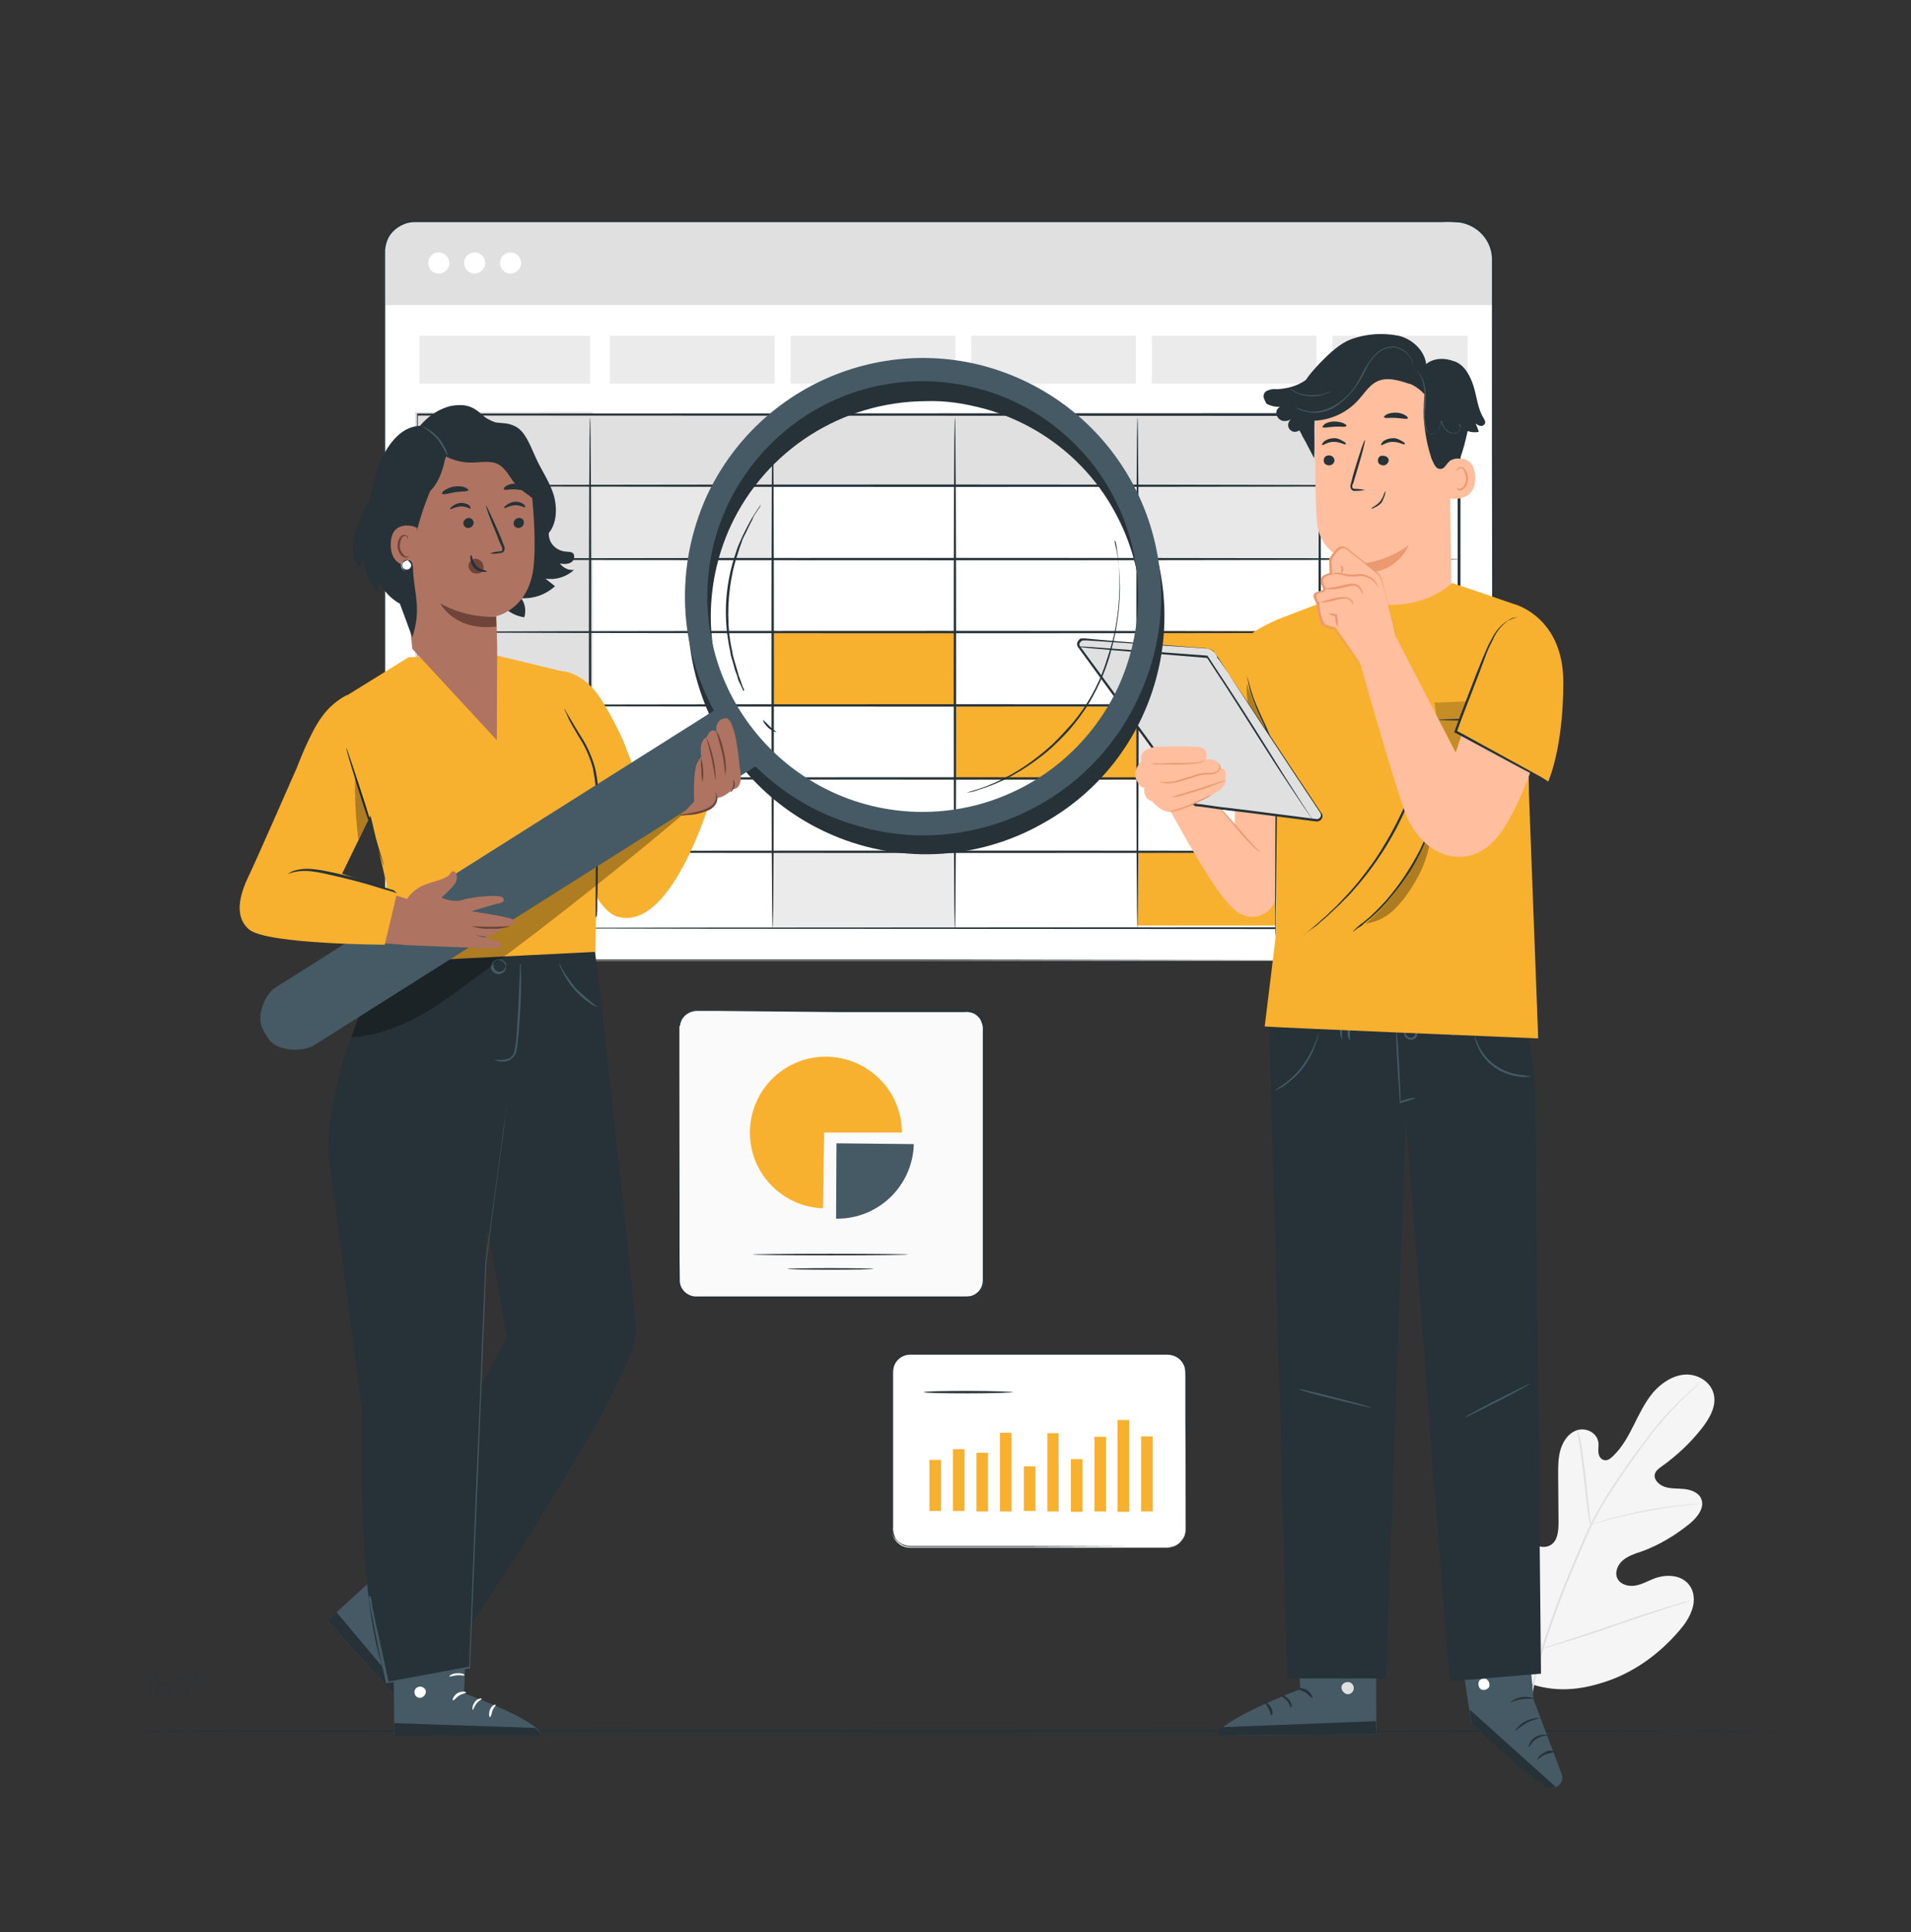 <?xml version="1.0" encoding="utf-8"?>
<!-- Generator: Adobe Illustrator 26.2.1, SVG Export Plug-In . SVG Version: 6.00 Build 0)  -->
<svg version="1.1" id="Layer_1" xmlns="http://www.w3.org/2000/svg" xmlns:xlink="http://www.w3.org/1999/xlink" x="0px" y="0px"
	 viewBox="0 0 479.3 484.5" style="enable-background:new 0 0 479.3 484.5;" xml:space="preserve">
<rect x="0" y="0" width="479.3" height="484.5" fill="#333333" stroke="none"/>
<style type="text/css">
	.st0{fill:#F5F5F5;}
	.st1{fill:#E0E0E0;}
	.st2{fill:#FFFFFF;}
	.st3{fill:#E8E8E8;}
	.st4{fill:#F8B02F;}
	.st5{fill:#EBEBEB;}
	.st6{fill:#263238;}
	.st7{fill:#FFBE9D;}
	.st8{fill:#EB996E;}
	.st9{fill:#455A64;}
	.st10{opacity:0.2;}
	.st11{opacity:0.3;}
	.st12{fill:#AE7461;}
	.st13{fill:#6F4439;}
	.st14{opacity:0.4;}
	.st15{fill:#FAFAFA;}
</style>
<g>
	<path class="st0" d="M383.1,422c6.9,2.5,13.3,1.9,20.2-0.5c6.9-2.4,13-6.9,17.8-12.5c1.4-1.6,2.6-3.3,3.3-5.4
		c0.7-2,0.6-4.4-0.7-6.1c-1.9-2.6-5.7-2.8-8.7-1.7c-1.6,0.6-3.1,1.5-4.8,1.8c-1.7,0.3-3.7-0.2-4.5-1.7s0-3.5,1.3-4.6s3-1.7,4.6-2.2
		c4.5-1.6,8.6-4.1,12.3-7.1c1.8-1.5,3.7-3.9,2.8-6.1c-0.6-1.6-2.5-2.3-4.2-2.5c-1.7-0.2-3.4,0-5.1-0.6c-1.4-0.5-2.8-1.9-2.3-3.3
		c0.3-0.8,1-1.3,1.7-1.8c3.8-2.7,7.2-5.9,10.1-9.6c1.9-2.5,3.7-5.5,2.9-8.6c-0.8-3.1-4.1-5-7.2-4.8c-3.1,0.2-5.9,2.1-8,4.5
		c-2,2.4-3.4,5.3-4.8,8.1c-1.4,2.8-2.9,5.6-5.2,7.8c-0.7,0.7-1.5,1.3-2.4,1c-0.9-0.3-1.3-1.2-1.3-2.1c-0.1-0.9,0.2-1.8-0.1-2.7
		c-0.5-2.1-3-3.3-5.1-2.7s-3.5,2.5-4.2,4.6c-0.7,2.1-0.7,4.3-0.7,6.4l0.1,12.1c0,2.2-0.2,4.8-2.1,5.8c-1.4,0.8-3.1,0.3-4.5-0.4
		c-2.1-1.1-3.9-2.8-5.1-4.9c-0.9-1.6-1.6-3.4-3.2-4.2c-2-1-4.4,0.4-5.4,2.3c-1,1.9-0.8,4.2-0.9,6.4
		C369.4,399.6,371.9,414.1,383.1,422"/>
	<path class="st1" d="M383.4,431.7c0.6-6,1.8-12,3.6-17.8c2.2-7.1,4.8-14.1,7.7-20.9l2.3-5.4c0.8-1.8,1.5-3.5,2.3-5.2
		c1.6-3.2,3.4-6.3,5.4-9.3c1.9-2.9,3.8-5.6,5.5-8c1.7-2.4,3.4-4.7,5-6.7c2.5-3.1,5.3-6.1,8.3-8.9c1-1,1.9-1.7,2.4-2.2l0.7-0.6
		c0.1-0.1,0.2-0.2,0.2-0.2c-0.1,0.1-0.2,0.1-0.3,0.2l-0.8,0.6c-0.6,0.5-1.5,1.2-2.5,2.2c-3,2.7-5.9,5.7-8.4,8.9
		c-1.6,2-3.3,4.3-5.1,6.7c-1.7,2.5-3.6,5.1-5.5,8c-1.9,3-3.8,6.1-5.4,9.3c-0.8,1.7-1.6,3.4-2.3,5.2c-0.8,1.8-1.5,3.5-2.3,5.4
		c-2.9,6.8-5.5,13.8-7.7,20.9c-1.8,5.8-2.9,11.8-3.5,17.9"/>
	<path class="st1" d="M398.9,381.4c-0.1-0.7-0.2-1.6-0.3-2.6l-0.9-8.5c-0.4-3.3-0.8-6.3-1.2-8.5c-0.2-1.1-0.4-1.9-0.6-2.5
		c-0.1-0.3-0.2-0.6-0.3-0.9c0,0.4,0.1,0.7,0.1,1c0.1,0.6,0.3,1.5,0.4,2.5c0.4,2.1,0.7,5.1,1.1,8.4c0.4,3.3,0.7,6.3,1,8.5
		c0.2,1.1,0.3,1.9,0.4,2.5c0,0.3,0.1,0.6,0.2,0.9C399,382,399,381.7,398.9,381.4z"/>
	<path class="st1" d="M425.8,377.1c-0.7,0-1.8,0.1-3,0.2c-3.3,0.3-6.7,0.8-10,1.4c-3.9,0.8-7.3,1.6-9.8,2.3
		c-1.3,0.4-2.2,0.7-2.9,0.9c-0.4,0.1-0.7,0.3-1,0.4c0.4-0.1,0.7-0.2,1.1-0.3c0.7-0.2,1.7-0.5,2.9-0.8c2.5-0.7,5.9-1.5,9.8-2.2
		c3.9-0.8,7.4-1.3,9.9-1.5c1.3-0.2,2.3-0.3,3-0.3c0.4-0.1,0.8-0.1,1.1-0.2C426.5,377,426.1,377,425.8,377.1z"/>
	<path class="st1" d="M386.8,412.9c-0.1-0.3-0.3-0.6-0.4-1c-0.4-1-0.9-2.2-1.5-3.8c-1.3-3.2-2.9-7.7-4.8-12.7
		c-1.8-5-3.5-9.4-4.9-12.6c-0.7-1.6-1.2-2.9-1.6-3.8c-0.2-0.4-0.3-0.8-0.5-1c-0.1-0.2-0.1-0.3-0.2-0.4c0,0.1,0.1,0.3,0.1,0.4
		c0.1,0.3,0.3,0.6,0.4,1l1.5,3.8c1.3,3.2,2.9,7.7,4.8,12.7c1.8,5,3.5,9.4,4.9,12.6c0.7,1.6,1.2,2.9,1.6,3.8c0.2,0.4,0.3,0.8,0.5,1
		c0.1,0.2,0.1,0.3,0.2,0.4C386.8,413.2,386.8,413.1,386.8,412.9z"/>
	<path class="st1" d="M423.5,401.4l-1.1,0.3c-1,0.3-2.3,0.7-4,1.2c-3.3,1-8,2.5-13.1,4.3c-5.1,1.7-9.7,3.3-13.1,4.4l-4,1.3l-1.1,0.4
		c-0.1,0.1-0.3,0.1-0.4,0.2c0.2,0,0.3,0,0.4-0.1l1.1-0.3c1-0.3,2.3-0.7,4-1.2c3.3-1,8-2.5,13.1-4.3c5.1-1.7,9.7-3.3,13.1-4.4l4-1.3
		l1.1-0.4c0.1-0.1,0.3-0.1,0.4-0.2C423.8,401.4,423.7,401.4,423.5,401.4z"/>
</g>
<g id="freepik--Screen--inject-38">
	<path class="st2" d="M103.9,55.5h260.8c5.4,0,9.7,4.3,9.7,9.7v0v164.1c0,6.4-5.2,11.6-11.6,11.6H106.1c-5.4,0-9.7-4.4-9.7-9.7V63
		C96.4,58.8,99.8,55.5,103.9,55.5L103.9,55.5z"/>
	<rect x="148" y="121.8" class="st3" width="45.7" height="18.3"/>
	<rect x="285.3" y="121.8" class="st3" width="45.7" height="18.3"/>
	<rect x="285.3" y="158.3" class="st4" width="45.7" height="18.3"/>
	<rect x="285.3" y="176.5" class="st3" width="45.7" height="18.3"/>
	<rect x="193.8" y="158.6" class="st4" width="45.7" height="18.3"/>
	<rect x="239.4" y="177.2" class="st4" width="45.7" height="18.3"/>
	<rect x="193.8" y="213.6" class="st5" width="45.7" height="19.1"/>
	<rect x="285.3" y="213.8" class="st4" width="45.7" height="18.3"/>
	<rect x="119" y="103.9" class="st1" width="247" height="17.9"/>
	<rect x="104.7" y="103.9" class="st1" width="43.3" height="129.2"/>
	<path class="st1" d="M148.7,233.7h-44.6V103.3h44.6V233.7z M105.4,232.4h42.1V104.5h-42.1V232.4z"/>
	<path class="st1" d="M103.9,55.5h260.8c5.4,0,9.7,4.3,9.7,9.7v0v11.3l0,0H96.4l0,0V63C96.4,58.8,99.8,55.5,103.9,55.5
		C103.9,55.5,103.9,55.5,103.9,55.5z"/>
	<rect x="105.2" y="84.2" class="st5" width="42.8" height="12"/>
	<rect x="153" y="84.2" class="st5" width="41.3" height="12"/>
	<rect x="198.3" y="84.2" class="st5" width="41.3" height="12"/>
	<rect x="243.6" y="84.2" class="st5" width="41.3" height="12"/>
	<rect x="288.9" y="84.2" class="st5" width="41.3" height="12"/>
	<rect x="334.2" y="84.2" class="st5" width="33.9" height="12"/>
	<path class="st6" d="M104.7,232.7c0,0,0.4,0,1.3,0h3.7h14.4l54.1-0.1l187.7-0.1l-0.3,0.3c0-39.8,0-83.4,0-128.8l0,0l0.3,0.3
		l-261.3-0.1l0.2-0.2c0,39.7-0.1,71.9-0.1,94.1c0,11.1,0,19.8-0.1,25.6c0,2.9,0,5.2,0,6.7C104.8,232,104.8,232.8,104.7,232.7
		c0.1,0.1,0.1-0.7,0.1-2.2c0-1.5,0-3.7,0-6.7c0-5.9,0-14.5-0.1-25.6c0-22.3-0.1-54.5-0.1-94.3v-0.2h0.2l261.3-0.1h0.2v0.3
		c0,45.4,0,88.9,0,128.8v0.3h-0.3l-187.9-0.1l-54.1-0.1h-14.4H106L104.7,232.7z"/>
	<path class="st6" d="M366.5,121.8c0,0.2-58.5,0.3-130.6,0.3s-130.7-0.1-130.7-0.3s58.5-0.3,130.7-0.3S366.5,121.7,366.5,121.8z"/>
	<path class="st6" d="M366.5,140.2c0,0.2-58.5,0.3-130.6,0.3s-130.7-0.1-130.7-0.3c0-0.2,58.5-0.3,130.7-0.3S366.5,140,366.5,140.2z
		"/>
	<path class="st6" d="M366.5,158.5c0,0.2-58.5,0.3-130.6,0.3s-130.7-0.1-130.7-0.3s58.5-0.3,130.7-0.3S366.5,158.4,366.5,158.5z"/>
	<path class="st6" d="M366.5,176.9c0,0.2-58.5,0.3-130.6,0.3s-130.7-0.1-130.7-0.3s58.5-0.3,130.7-0.3S366.5,176.7,366.5,176.9z"/>
	<path class="st6" d="M366.5,195.2c0,0.2-58.5,0.3-130.6,0.3s-130.7-0.1-130.7-0.3s58.5-0.3,130.7-0.3S366.5,195.1,366.5,195.2z"/>
	<path class="st6" d="M366.5,213.6c0,0.2-58.5,0.3-130.6,0.3s-130.7-0.1-130.7-0.3s58.5-0.3,130.7-0.3S366.5,213.4,366.5,213.6z"/>
	<path class="st6" d="M148,233.1c-0.2,0-0.3-28.8-0.3-64.2s0.1-64.2,0.3-64.2c0.2,0,0.3,28.8,0.3,64.2S148.2,233.1,148,233.1z"/>
	<path class="st6" d="M193.8,232.7c-0.2,0-0.3-28.7-0.3-64s0.1-64,0.3-64c0.2,0,0.3,28.7,0.3,64S194,232.7,193.8,232.7z"/>
	<path class="st6" d="M239.5,233.1c-0.2,0-0.3-28.8-0.3-64.2s0.1-64.2,0.3-64.2s0.3,28.8,0.3,64.2S239.7,233.1,239.5,233.1z"/>
	<path class="st6" d="M285.3,233.1c-0.2,0-0.3-28.8-0.3-64.2s0.1-64.2,0.3-64.2s0.3,28.8,0.3,64.2S285.4,233.1,285.3,233.1z"/>
	<path class="st6" d="M331,233.1c-0.2,0-0.3-28.8-0.3-64.2s0.1-64.2,0.3-64.2c0.2,0,0.3,28.8,0.3,64.2S331.2,233.1,331,233.1z"/>
	<path class="st2" d="M112.7,66c0,1.5-1.3,2.6-2.7,2.6c-1.5,0-2.6-1.3-2.6-2.7c0-1.4,1.2-2.6,2.6-2.6
		C111.5,63.3,112.7,64.5,112.7,66C112.7,66,112.7,66,112.7,66z"/>
	<path class="st2" d="M121.7,66c0,1.5-1.3,2.6-2.7,2.6c-1.5,0-2.6-1.3-2.6-2.7c0-1.4,1.2-2.6,2.7-2.6
		C120.5,63.3,121.7,64.5,121.7,66C121.7,66,121.7,66,121.7,66z"/>
	<path class="st2" d="M130.7,66c0,1.5-1.3,2.6-2.7,2.6c-1.5,0-2.6-1.3-2.6-2.7c0-1.4,1.2-2.6,2.7-2.6
		C129.5,63.3,130.7,64.5,130.7,66C130.7,66,130.7,66,130.7,66z"/>
	<path class="st6" d="M362.9,241l0.6,0c0.6,0,1.2-0.1,1.7-0.2c4-0.8,7.2-3.7,8.5-7.6c0.2-0.4,0.2-0.9,0.4-1.4c0.1-0.5,0.2-1,0.2-1.5
		c0.1-1,0-2.1,0-3.2c0-4.4,0-9.5,0-15.3c0-23,0-56.4-0.1-97.6c0-10.3,0-21.1,0-32.3c0-5.6,0-11.4,0-17.2c-0.2-4.5-3.6-8.2-8.1-8.9
		c-1.5-0.1-3-0.2-4.5-0.1h-77.3H107.2h-3c-1,0-1.9,0.1-2.8,0.5c-1.8,0.7-3.3,2-4.1,3.7c-0.4,0.9-0.6,1.8-0.7,2.7c0,1,0,2,0,2.9v74.2
		c0,29.6,0,58.2,0,85.4v5.1c-0.1,1.7,0.2,3.3,0.9,4.8c1.4,3,4.2,5.1,7.5,5.5c0.8,0.1,1.6,0.1,2.5,0.1h54.7h67.4l97.5,0.1h26.5h6.9
		h2.4c0,0-0.8,0-2.4,0h-6.9l-26.5,0l-97.5,0.1h-67.4h-37.5h-17.1c-0.8,0-1.7,0-2.5-0.1c-3.5-0.4-6.5-2.6-7.9-5.8
		c-0.7-1.6-1-3.3-0.9-5v-4.9c0-27.2,0-55.8,0-85.4c0-14.8,0-29.9,0-45.2V65.6c0-1,0-2,0-3c0.1-3.1,2.1-5.8,5-6.9
		c0.9-0.3,2-0.5,3-0.5h3h177.2h77.3c1.5,0,3,0,4.5,0.1c1.5,0.2,3,0.8,4.2,1.7c2.5,1.7,4.1,4.6,4.2,7.6c0.1,5.9,0,11.6,0,17.2
		c0,11.2,0,22,0,32.3c0,41.2-0.1,74.5-0.1,97.6c0,5.8,0,10.9,0,15.3c0,1.1,0,2.2,0,3.2c0,0.5-0.1,1-0.2,1.5
		c-0.1,0.5-0.2,0.9-0.4,1.4c-0.6,1.6-1.5,3.1-2.7,4.3c-1.6,1.7-3.7,2.8-6,3.3c-0.6,0.1-1.2,0.2-1.7,0.2L362.9,241z"/>
</g>
<g id="freepik--Floor--inject-88">
	<path class="st6" d="M448.7,434.1c0,0.1-92.8,0.3-207.2,0.3s-207.2-0.1-207.2-0.3s92.7-0.3,207.2-0.3S448.7,434,448.7,434.1z"/>
</g>
<g id="freepik--Chart--inject-88">
	<path class="st2" d="M228.2,339.5h64.7c2.4,0,4.5,2,4.5,4.5v39.6c0,2.4-2,4.5-4.5,4.5h-64.7c-2.4,0-4.5-2-4.5-4.5V344
		C223.7,341.5,225.8,339.5,228.2,339.5z"/>
	<path class="st6" d="M292.9,388.1c0,0,0.2,0,0.6-0.1c0.6-0.1,1.2-0.3,1.7-0.6c0.8-0.5,1.4-1.3,1.9-2.2c0.4-1.1,0.3-2.4,0.3-3.9
		c0-6,0-14.7-0.1-25.3c0-2.7,0-5.5,0-8.4v-2.2c0-0.8,0-1.5-0.1-2.2c-0.3-1.5-1.4-2.7-2.8-3.2c-0.8-0.3-1.5-0.3-2.3-0.3h-17.7h-46.1
		c-2,0-3.8,1.4-4.2,3.4c-0.1,0.5-0.1,1-0.1,1.4v4.5c0,4,0,7.9,0,11.7c0,7.7,0,15.1,0,22.2c-0.1,0.8,0.1,1.7,0.4,2.4
		c0.3,0.8,0.9,1.4,1.7,1.8c0.8,0.4,1.5,0.6,2.4,0.6h12.3h17.6l25.3,0.1h6.9h1.8c0.4,0,0.6,0,0.6,0s-0.2,0-0.6,0h-1.8h-6.9l-25.3,0.1
		h-17.6H231h-2.5c-0.9,0-1.8-0.2-2.5-0.7c-0.8-0.4-1.4-1.1-1.9-1.9c-0.4-0.8-0.6-1.8-0.5-2.6c0-7.1,0-14.5,0-22.2v-16
		c0-0.5,0-1,0.1-1.5c0.5-2.2,2.4-3.7,4.6-3.7h46.1h17.7c0.8-0.1,1.6,0,2.4,0.3c1.5,0.5,2.7,1.9,3,3.5c0.1,0.8,0.1,1.5,0.1,2.3
		c0,0.8,0,1.4,0,2.2c0,3,0,5.7,0,8.4c0,10.7-0.1,19.3-0.1,25.3c0,0.8,0,1.4,0,2.1c0.1,1.7-0.8,3.2-2.2,4.1c-0.5,0.3-1.1,0.5-1.7,0.6
		C293.4,388.1,293.2,388.1,292.9,388.1z"/>
	<rect x="256.8" y="367.7" class="st4" width="2.9" height="11.2"/>
	<rect x="233.1" y="366.1" class="st4" width="2.9" height="12.8"/>
	<rect x="239" y="363.4" class="st4" width="2.9" height="15.5"/>
	<rect x="244.9" y="364.3" class="st4" width="2.9" height="14.7"/>
	<rect x="250.8" y="359.3" class="st4" width="2.9" height="19.7"/>
	<rect x="262.7" y="359.4" class="st4" width="2.8" height="19.6"/>
	<rect x="268.6" y="365.9" class="st4" width="2.9" height="13.2"/>
	<rect x="274.5" y="360.3" class="st4" width="2.9" height="18.7"/>
	<rect x="280.3" y="356.1" class="st4" width="2.9" height="23"/>
	<rect x="286.2" y="360.2" class="st4" width="2.9" height="18.8"/>
	<path class="st6" d="M254.1,349.1c0,0.1-5,0.3-11.2,0.3s-11.2-0.1-11.2-0.3c0-0.2,5-0.3,11.2-0.3S254.1,349,254.1,349.1z"/>
</g>
<g id="freepik--character-2--inject-88">
	<path class="st7" d="M306.3,203l3.4,4.2V200h10.6c0,0,1.2,16.6,0.9,20.2c-0.3,1.9-0.7,3.7-1.3,5.4c-1,3.3-4.5,5.1-7.8,4
		c-0.9-0.3-1.8-0.8-2.5-1.5c-1.2-1.1-2.3-2.3-3.3-3.7c-4.7-6.1-12.6-20.8-12.6-20.8l8.2-5L306.3,203z"/>
	<path class="st8" d="M305.6,202.1c0.4,0.7,0.8,1.3,1.4,1.9c0.9,1.1,2.2,2.6,3.6,4.3c1.4,1.7,2.8,3.1,3.8,4.1c0.6,0.6,1.1,1,1.8,1.5
		c-0.5-0.6-1-1.1-1.6-1.7c-0.9-1-2.3-2.5-3.7-4.2C308,204.7,305.7,202.1,305.6,202.1z"/>
	<path class="st7" d="M363.5,108.1l0.5,38.6c0.1,6.6-1.1,16.2-11.5,15.8l0,0c-9-0.9-11.3-9.5-11.4-15.6c0-2.9-0.1-5.3-0.1-5.6
		c0,0-9.8-0.8-10.7-10.5c-0.4-4.7-0.5-14.4-0.4-23.3c0.1-9.5,7.4-17.3,16.9-18l0.9-0.1C357.7,89.4,363.6,98,363.5,108.1z"/>
	<path class="st8" d="M340.9,141.4c4.5-0.4,8.8-2,12.4-4.7c0,0-2.5,7.3-12.4,7.1V141.4z"/>
	<path class="st6" d="M346.4,111.6c0.2,0.2,1.3-0.8,2.9-0.8c1.6,0,2.8,0.8,3,0.6c0.2-0.2-0.1-0.5-0.7-0.8c-0.8-0.5-1.6-0.8-2.4-0.7
		c-0.8,0-1.7,0.3-2.3,0.8C346.5,111.1,346.3,111.5,346.4,111.6z"/>
	<path class="st6" d="M345.6,115.5c0,0.8,0.7,1.2,1.4,1.2c0.7,0,1.2-0.6,1.3-1.2l0,0c0-0.8-0.7-1.2-1.4-1.2
		C346.1,114.2,345.6,114.7,345.6,115.5L345.6,115.5z"/>
	<path class="st6" d="M342.4,122.9c-0.8-0.2-1.6-0.3-2.4-0.3c-0.4,0-0.8-0.1-0.8-0.3c-0.1-0.4,0-0.8,0.2-1.1c0.3-0.9,0.6-2,0.9-3
		c1.3-4.2,2.2-7.7,2-7.8s-1.3,3.4-2.6,7.6c-0.3,1-0.6,2.1-0.8,3c-0.2,0.5-0.3,1-0.1,1.5c0.1,0.3,0.4,0.5,0.7,0.6c0.2,0,0.5,0,0.7,0
		C340.7,123.1,341.5,123,342.4,122.9z"/>
	<path class="st6" d="M347.1,104.6c0.2,0.4,1.5,0.1,3,0.2s2.8,0.4,3,0.1c0.1-0.2-0.2-0.5-0.7-0.8c-1.4-0.8-3.1-0.8-4.6-0.2
		C347.3,104.2,347.1,104.5,347.1,104.6z"/>
	<path class="st6" d="M331.7,107.1c0.2,0.3,1.4,0,3-0.1c1.6-0.1,2.8,0.2,3-0.2c0.1-0.2-0.2-0.4-0.8-0.7c-0.8-0.3-1.5-0.4-2.3-0.4
		c-0.8,0-1.6,0.2-2.3,0.6C331.9,106.7,331.6,107,331.7,107.1z"/>
	<path class="st7" d="M363.2,115.4c0.2-0.1,6.6-2.4,6.8,4.2s-6.5,5.5-6.5,5.3S363.2,115.4,363.2,115.4z"/>
	<path class="st8" d="M365.4,122.3c0,0,0.1,0.1,0.3,0.2c0.3,0.1,0.6,0.1,0.8,0c0.8-0.6,1.3-1.6,1.2-2.6c0-0.6-0.2-1.1-0.4-1.7
		c-0.2-0.5-0.5-0.8-0.9-0.8c-0.3-0.1-0.6,0.1-0.7,0.4c-0.1,0.2,0,0.3-0.1,0.3s-0.2-0.1-0.1-0.4c0-0.2,0.1-0.3,0.3-0.4
		c0.2-0.2,0.4-0.2,0.7-0.2c0.6,0.1,1,0.5,1.2,1c0.3,0.6,0.5,1.2,0.5,1.9c0,1.3-0.7,2.6-1.6,2.9c-0.4,0.1-0.8,0.1-1-0.1
		C365.4,122.5,365.3,122.3,365.4,122.3z"/>
	<path class="st6" d="M344,127.5c-0.1-0.2,1.2-0.6,2.2-1.8c0.4-0.6,0.7-1.1,0.9-1.8c0.2-0.5,0.4-0.8,0.4-0.8s0,0.4-0.1,0.8
		c-0.2,0.7-0.5,1.4-0.8,2c-0.5,0.6-1,1-1.7,1.3C344.2,127.6,344,127.6,344,127.5z"/>
	<path class="st6" d="M317,98.9c0.1-0.4,0.4-0.8,0.8-0.9c0.8-0.4,1.6-0.5,2.4-0.4c2.6-0.1,5.2-0.8,7.3-2.3c1-1.5,2.2-2.8,3.4-4.1
		c2.9-3,5.3-5.1,7.9-6.1c3.8-1.4,8-1.7,12-0.9c3.4,0.8,6.5,3.7,6.9,7.1c1.9-1.6,4.8-1.6,7-0.7h0.1c2.5,0.9,4,3.7,4.8,6.3
		c0.8,2.6,1,5.4,2.4,7.8c0.3,0.5,0.7,1.1,0.4,1.6c-0.3,0.4-0.7,0.6-1.1,0.5s-0.8-0.3-1.2-0.6c0.3,0.7,0.6,1.4,0.8,2.1
		c-0.9,0.2-1.9,0.1-2.8-0.2c-0.5,2.3-1.1,4.7-1.9,6.9c-0.9-0.1-2,0.1-2.7,0.7c-0.9,0.8-1.3,2.3-2.8,1.8c-0.8-0.3-1.4-1.9-1.7-2.6
		c-1.7-5.2-2.3-10.7-1.7-16c-1-1.1-2.3-2.1-3.8-2.7l0.1,0.1c-2.7-0.9-5.8-1.9-8.3-0.6c-2,1-3.2,3.1-4.7,4.7
		c-2.8,3.1-6.8,4.9-10.9,5.1c-0.1,2.7,0.1,6.6-0.1,9.4l-2.3-4.4l0,0c-0.2-0.3-0.4-0.7-0.5-0.9l-0.1-0.1l0,0c-0.2-0.6-0.5-1-0.8-1.6
		l0,0c-0.8,0.6-1.8,0.5-2.4-0.2c-0.5-0.6-0.6-1.4-0.1-2.1c0.2-0.3,0.5-0.6,0.8-0.8c-0.7,0.7-1.7,0.9-2.6,0.7
		c-0.9-0.3-1.5-1.1-1.5-2.1c0.1-0.7,0.5-1.2,1-1.4c-1.2,0.1-2.4-0.2-3.5-0.8C317.3,100.4,316.7,99.7,317,98.9z"/>
	<path class="st9" d="M354.6,92.3c0.4,0.3,0.7,0.6,0.9,0.9c0.8,0.9,1.3,2.1,1.5,3.2c0.2,0.8,0.3,1.6,0.3,2.4c0,0.9-0.1,1.9-0.1,2.9
		c-0.1,1-0.1,2.2-0.1,3.2c0,0.6,0.1,1.1,0.2,1.7c0.1,0.6,0.3,1.1,0.7,1.6c0.4,0.4,0.8,0.6,1.4,0.5c0.5-0.1,0.9-0.4,1.2-0.7
		c0.6-0.8,0.8-1.6,0.9-2.4h-0.2c0.3,0.8,0.7,1.4,1.2,2.1c0.5,0.6,1.1,0.9,1.9,1c0.4,0,0.7,0,1-0.2c0.3-0.2,0.6-0.4,0.7-0.7
		s0.2-0.6,0.2-0.8s-0.1-0.6-0.3-0.8l-0.1,0.1c0.6,0.7,1.3,1.2,2.1,1.6c0.2,0.1,0.5,0.2,0.7,0.3l0.2,0.1l-0.2-0.1
		c-0.1-0.1-0.4-0.2-0.7-0.3c-0.8-0.4-1.5-0.9-2-1.6l-0.1,0.1c0.3,0.4,0.4,1,0.1,1.4c-0.1,0.3-0.4,0.5-0.6,0.6
		c-0.3,0.1-0.7,0.2-0.9,0.2c-0.7-0.1-1.3-0.4-1.8-0.9c-0.5-0.6-0.8-1.3-1.1-2l-0.1-0.3l-0.1,0.4c-0.1,0.8-0.5,1.7-0.9,2.3
		c-0.3,0.3-0.7,0.6-1.1,0.7s-0.8-0.1-1.1-0.4c-0.4-0.5-0.6-0.9-0.7-1.5s-0.2-1.1-0.2-1.7c-0.1-1,0-2.1,0.1-3.2c0.1-1,0.1-2,0.1-2.9
		c0-0.8-0.1-1.7-0.3-2.5c-0.2-1.2-0.8-2.3-1.6-3.3C355.2,92.9,354.9,92.6,354.6,92.3z"/>
	<path class="st9" d="M324.5,101.8L324.5,101.8c0.2,0.1,0.2,0.2,0.4,0.3c0.1,0.1,0.3,0.2,0.4,0.3c0.2,0.1,0.4,0.2,0.6,0.3
		c1.3,0.6,2.7,0.8,4.1,0.8c2.2-0.1,4.1-0.8,5.9-2.2c2.1-1.6,3.8-3.6,5.1-5.8c0.8-1.2,1.3-2.3,1.9-3.5s1.3-2.1,2.2-3
		c0.8-0.8,1.8-1.4,2.8-1.7c0.5-0.1,0.9-0.2,1.5-0.2c0.5,0,0.9,0.1,1.4,0.3c1.3,0.5,2.4,1.4,3.1,2.6c0.2,0.5,0.4,0.9,0.5,1.5
		c0,0,0,0,0-0.1s0-0.2,0-0.3c-0.1-0.4-0.2-0.8-0.4-1.1c-0.3-0.6-0.7-1-1.1-1.5c-0.6-0.6-1.3-1-2.1-1.3c-0.5-0.2-0.9-0.3-1.4-0.3
		s-1,0-1.5,0.2c-1.1,0.3-2.1,0.9-2.9,1.7c-0.8,0.8-1.6,1.9-2.3,3c-0.7,1.1-1.2,2.3-1.9,3.5c-1.2,2.3-2.9,4.2-5,5.7
		c-1.7,1.2-3.7,2-5.7,2.2c-1.4,0.1-2.8-0.1-4.1-0.7C325.4,102.4,324.9,102.1,324.5,101.8z"/>
	<path class="st9" d="M323.6,97.6c0.1,0.1,0.2,0.2,0.4,0.3c0.4,0.2,0.7,0.4,1,0.6c0.6,0.2,1.1,0.4,1.7,0.6c1.4,0.3,2.8,0.4,4.2,0.1
		c0.6-0.1,1.1-0.3,1.7-0.5c0.4-0.1,0.8-0.3,1-0.5c0.1-0.1,0.3-0.1,0.4-0.2c0,0-0.6,0.2-1.5,0.6c-0.6,0.2-1.1,0.3-1.7,0.4
		c-0.7,0.1-1.4,0.1-2.1,0.1c-1.2,0-2.5-0.3-3.7-0.8C324.2,97.8,323.6,97.5,323.6,97.6z"/>
	<path class="st6" d="M331.6,111.6c0.2,0.2,1.3-0.8,2.9-0.8c1.6,0,2.8,0.8,3,0.6c0.2-0.2-0.1-0.5-0.7-0.8c-0.8-0.5-1.6-0.8-2.4-0.7
		c-0.8,0-1.7,0.3-2.3,0.8C331.7,111.1,331.5,111.5,331.6,111.6z"/>
	<path class="st6" d="M332,115.5c0,0.8,0.7,1.2,1.4,1.2s1.3-0.6,1.3-1.3l0,0c-0.1-0.8-0.7-1.2-1.4-1.2
		C332.5,114.2,332,114.7,332,115.5L332,115.5z"/>
	<path class="st9" d="M382.6,401.8l2,24.3l7.1,18.8c0.5,1.3-0.2,2.7-1.4,3.2c-0.1,0-0.1,0-0.2,0.1l0,0c-0.8,0.3-1.6,0.1-2.3-0.4
		c-4-3.2-18.8-14.7-18.9-16.2c-0.2-2-3.9-25.8-3.9-25.8L382.6,401.8z"/>
	<path class="st6" d="M390.2,448.1l-21.6-19.4l0.2,1.8c0.1,0.9,0.2,1.5,0.8,2.2c5.7,5.5,11.7,10.7,18.1,15.5
		C388.3,448.6,389.3,448.4,390.2,448.1z"/>
	<path class="st2" d="M372.8,421.1c0.7,0.4,0.9,1.2,0.7,1.9c-0.4,0.7-1.2,0.9-1.9,0.7c-0.8-0.4-0.9-1.3-0.7-2.1
		c0.5-0.7,1.3-0.8,2.1-0.5"/>
	<path class="st6" d="M383.5,438.1c0.1,0.1,0.6-1.3,1.9-2.1c0.8-0.5,1.8-0.8,2.7-0.8c0-0.1-0.3-0.2-0.9-0.2c-1.5,0-2.9,0.8-3.6,2.3
		C383.4,437.7,383.4,438.1,383.5,438.1z"/>
	<path class="st6" d="M385.6,441.2c0.1,0.1,0.8-0.8,2.1-1.3c0.8-0.2,1.5-0.4,2.3-0.6c-0.8-0.4-1.8-0.4-2.5,0.1
		C386.1,440,385.4,441.2,385.6,441.2z"/>
	<path class="st6" d="M379.9,434.2c0.9-0.8,2-1.5,3-2.2c1.1-0.5,2.3-0.9,3.5-1.2C383.7,430.7,381.2,432,379.9,434.2L379.9,434.2z"/>
	<path class="st6" d="M378.7,426.9c0.1,0.1,1.4-0.6,3.1-0.8c1.7-0.3,3.2,0,3.2-0.1C382.8,425.1,380.4,425.5,378.7,426.9z"/>
	<path class="st6" d="M377.9,419.9c1-0.5,2.1-0.8,3.2-0.9c1.1,0,2.3,0.2,3.3,0.5c0-0.1-0.3-0.4-0.8-0.6c-0.8-0.3-1.6-0.5-2.4-0.4
		s-1.7,0.3-2.4,0.8C378.1,419.5,377.8,419.8,377.9,419.9z"/>
	<path class="st6" d="M380.9,417.5c0-0.3,0-0.7-0.1-0.9c-0.2-0.8-0.5-1.6-0.9-2.3c-0.3-0.6-0.8-0.9-1.3-1.2c-0.4-0.1-0.8,0-1.1,0.4
		c-0.2,0.4-0.3,0.8-0.3,1.1c0.3,1.7,1.7,2.9,3.4,2.9c1.7,0,3.1-1,3.8-2.5c0.2-0.4,0.1-0.8-0.1-1.2s-0.7-0.6-1-0.4
		c-0.6,0.2-1.1,0.6-1.5,1c-0.6,0.6-1.1,1.3-1.4,2.1c-0.3,0.6-0.3,0.8-0.3,0.8c0.6-0.9,1.2-1.9,2-2.6c0.4-0.4,0.8-0.7,1.3-0.8
		c0.2-0.1,0.5,0,0.6,0.2c0.1,0.3,0.1,0.6,0,0.8c-0.6,1.3-1.9,2.2-3.3,2.2s-2.6-1-2.9-2.4c0-0.3,0-0.6,0.2-0.8
		c0.1-0.2,0.4-0.3,0.6-0.2c0.5,0.2,0.8,0.6,1.1,1C380.2,415.5,380.6,416.5,380.9,417.5z"/>
	<path class="st9" d="M325.2,403.1l0.9,20.5c0,0-20.6,7.8-20.8,11.6l39.9-0.3l-0.1-32.1L325.2,403.1z"/>
	<path class="st1" d="M338.4,421.8c0.8,0.3,1.3,1,1.1,1.9c-0.2,0.8-1,1.3-1.8,1.1c-0.8-0.3-1.4-1.1-1.2-2c0.3-0.8,1.2-1.2,2.1-0.9"
		/>
	<path class="st6" d="M345.2,434.9l-0.1-3.3l-38.2,1.5c0,0-1.8,0.8-1.6,2.1L345.2,434.9z"/>
	<path class="st6" d="M325.4,423.5c0,0.2,0.9,0.3,2,0.9c1,0.7,1.5,1.4,1.7,1.4s-0.1-1.2-1.3-2C326.5,423.1,325.4,423.3,325.4,423.5z
		"/>
	<path class="st6" d="M321.3,425.2c0,0.2,0.8,0.5,1.5,1.3s0.8,1.7,1,1.7s0.3-1.1-0.6-2.1S321.3,425,321.3,425.2z"/>
	<path class="st6" d="M318.9,430.2c0.2,0,0.5-0.9-0.1-2c-0.6-1-1.4-1.5-1.5-1.3s0.5,0.8,0.9,1.6S318.7,430.2,318.9,430.2z"/>
	<path class="st6" d="M325.8,418.7c0.1,0.2,0.9-0.1,2.1,0c1.1,0.1,2,0.4,2.1,0.2s-0.8-0.8-2.1-0.9
		C326.5,417.8,325.7,418.6,325.8,418.7z"/>
	<path class="st6" d="M318.3,255.5c0,1.2,4.6,165.4,4.6,165.4h24.7l5-140.5c0,0,5.8,73.4,5.8,75s5.2,66.2,5.2,66.2l22.9-1.9
		l-1.5-147.9l-2.8-21.7L318.3,255.5z"/>
	<path class="st9" d="M355.1,275.3c-0.3,0.2-0.7,0.3-1,0.4c-0.7,0.3-1.6,0.6-2.8,0.9l-0.2,0.1v-0.2c-0.1-2-0.3-4.6-0.5-7.5
		c-0.2-3.2-0.3-6-0.4-8.1c0-1,0-1.9,0-2.4c0-0.3,0-0.6,0-0.9c0.1,0.3,0.2,0.6,0.1,0.8c0.1,0.6,0.1,1.4,0.2,2.4
		c0.2,2.1,0.3,4.9,0.5,8.1c0.1,2.9,0.3,5.5,0.3,7.5l-0.2-0.2c1.2-0.4,2.2-0.7,2.8-0.8C354.4,275.3,354.7,275.3,355.1,275.3z"/>
	<path class="st9" d="M353.2,258.1c0,0,0.1-0.1,0.4-0.2c0.4-0.1,0.8-0.1,1.1,0.1c0.6,0.2,0.8,0.8,0.8,1.3c-0.1,0.8-0.6,1.3-1.3,1.4
		s-1.4-0.2-1.8-0.8c-0.3-0.5-0.3-1.1,0-1.6c0.2-0.3,0.5-0.6,0.8-0.7c0.2-0.1,0.4-0.1,0.4,0s-0.6,0.2-0.9,0.8
		c-0.2,0.4-0.2,0.8,0.1,1.2c0.3,0.5,0.8,0.7,1.3,0.6s0.8-0.6,0.9-1c0-0.4-0.2-0.8-0.6-1C354,258.2,353.6,258.1,353.2,258.1z"/>
	<path class="st9" d="M364.5,259.8c-0.1,0-0.3-0.8-0.5-1.6s-0.1-1.6,0.1-1.6s0.3,0.7,0.4,1.6S364.7,259.8,364.5,259.8z"/>
	<path class="st9" d="M366.3,259.7c-0.1,0-0.3-0.8-0.3-1.7s0.1-1.7,0.2-1.7s0.3,0.8,0.3,1.7S366.4,259.7,366.3,259.7z"/>
	<path class="st9" d="M336.6,260.8c-0.1,0-0.4-0.8-0.5-1.9s-0.1-2,0-2c0.3,0.6,0.5,1.2,0.5,1.9C336.6,259.9,336.6,260.8,336.6,260.8
		z"/>
	<path class="st9" d="M338.6,260.9c-0.5-0.6-0.7-1.3-0.6-2c-0.1-0.8,0-1.4,0.5-2.1c0.1,0.7,0.1,1.3,0.1,2
		C338.5,260.1,338.7,260.9,338.6,260.9z"/>
	<path class="st9" d="M330.7,258.8c0,0,0,0.3-0.1,0.8c-0.1,0.7-0.3,1.3-0.5,1.9c-0.7,2.1-1.7,4.1-3,5.9c-1.3,1.8-3,3.4-4.8,4.7
		c-0.6,0.4-1.1,0.8-1.8,1c-0.2,0.1-0.5,0.3-0.7,0.3c0-0.1,0.9-0.6,2.3-1.6c1.8-1.3,3.4-2.9,4.7-4.7c1.3-1.8,2.3-3.7,3.1-5.7
		C330.5,259.8,330.7,258.8,330.7,258.8z"/>
	<path class="st9" d="M384.1,269.9c-0.3,0.1-0.5,0.1-0.8,0.1c-0.7,0.1-1.4,0.1-2.1,0c-2.3-0.3-4.4-1-6.3-2.3c-1.8-1.3-3.3-3-4.2-5.1
		c-0.3-0.6-0.5-1.2-0.7-1.9c-0.1-0.2-0.1-0.5-0.1-0.8c0.1,0,0.3,0.9,1,2.4c1,2,2.4,3.6,4.2,4.9c1.8,1.2,3.9,2.1,6.1,2.3
		C383.1,269.9,384.1,269.8,384.1,269.9z"/>
	<path class="st9" d="M344,353c0,0.1-4.1-0.8-9.1-2.1c-5-1.2-9-2.3-9-2.5s4.1,0.8,9.1,2.1C339.9,351.7,344,352.9,344,353z"/>
	<path class="st9" d="M383.7,347c0.1,0.1-3.5,2.1-8,4.4c-4.5,2.3-8.1,4.1-8.2,4s3.5-2.1,8-4.4C380.1,348.7,383.6,346.9,383.7,347z"
		/>
	<polygon class="st7" points="330.5,151.9 341.7,147.5 362.3,146.4 372,150 358.8,157.4 347.2,156.9 	"/>
	<path class="st4" d="M317.2,257.4c1,0.2,68.6,3,68.6,3l-2.3-60.9l-0.2-11.9l-3.8-36.2c0,0-10.1-3.5-15.3-5.2c0,0-5.4,5.6-15.8,5.5
		c-10.1-0.2-12.2-2.4-12.2-2.4l-14.1,5.4c0,0-10,3.6-11.7,8.1c-1.7,4.5-4.8,29-4.8,29h14.6l-0.3,43.6L317.2,257.4z"/>
	<g class="st10">
		<polyline points="359.8,176.2 361.9,191.5 372,196.1 379.5,189.6 379.5,175.4 359.8,176.2 		"/>
	</g>
	<path class="st6" d="M379.2,180.5c0,0.1-4.2,0.2-9.4,0.2c-5.2,0-9.4-0.1-9.4-0.2c3.1-0.2,6.3-0.3,9.4-0.2
		C373,180.2,376.1,180.3,379.2,180.5z"/>
	<path class="st6" d="M312.7,169.2c0.1,0.1,0.1,0.3,0.1,0.4c0.1,0.3,0.2,0.7,0.3,1.1c0.4,1.5,0.8,2.9,1.3,4.3
		c0.7,1.8,1.6,3.9,2.8,6.4s2.1,5.3,3.2,8.3v0.1c0,3.7,0,7.6-0.1,11.8c-0.1,9.3-0.2,17.7-0.3,23.8c-0.1,3-0.1,5.4-0.1,7.2
		c0,0.8,0,1.5-0.1,2c0,0.2,0,0.5,0,0.7c0-0.2,0-0.5,0-0.7c0-0.5,0-1.1,0-2c0-1.8,0-4.2,0-7.2c0-6.2,0.1-14.5,0.1-23.8
		c0-4.1,0.1-8.2,0.1-11.8v0.1c-1-3-2-5.8-3.1-8.3c-1-2.1-1.9-4.2-2.7-6.4c-0.6-1.4-0.9-2.9-1.2-4.4c-0.1-0.6-0.2-0.9-0.2-1.2
		C312.8,169.5,312.7,169.3,312.7,169.2z"/>
	<path class="st6" d="M384.4,162c0,0.5,0,0.8,0,1.3c0,0.9-0.1,2.1-0.1,3.6c-0.1,3.1-0.3,7.1-0.5,11.6c-0.2,4.5-0.4,8.6-0.6,11.6
		c-0.1,1.4-0.2,2.6-0.2,3.6c0,0.5-0.1,0.8-0.1,1.3c0-0.5,0-0.8,0-1.3c0-0.9,0-2.1,0.1-3.6c0.1-3,0.2-7.1,0.4-11.6
		c0.2-4.5,0.4-8.6,0.6-11.6c0.1-1.5,0.2-2.7,0.3-3.6C384.3,162.9,384.3,162.5,384.4,162z"/>
	<g class="st11">
		<path d="M312.7,171.4c-0.3,6.7,2.2,13.2,6.7,18.1C318,183.2,314.6,177.4,312.7,171.4z"/>
	</g>
	<g class="st11">
		<path d="M342.5,231.6c3.2-0.4,6.1-2.1,8.1-4.5c2.2-2.3,3.9-5.1,5.4-7.9c1.9-3.8,3-8.1,3.2-12.4
			C355.3,217.3,349.5,225.7,342.5,231.6z"/>
	</g>
	<path class="st6" d="M360.5,202.1c0,0,0,0.1-0.1,0.4l-0.3,1.1c-0.1,0.5-0.3,1-0.5,1.7s-0.4,1.4-0.8,2.3c-0.7,2-1.4,3.8-2.3,5.7
		c-1.1,2.3-2.3,4.5-3.8,6.6c-1.4,2.1-2.9,4-4.6,6c-1.3,1.5-2.8,3-4.3,4.3c-0.7,0.6-1.3,1-1.8,1.5c-0.5,0.5-1,0.8-1.4,1l-0.9,0.7
		c-0.1,0.1-0.2,0.2-0.4,0.2c0,0,0.1-0.1,0.3-0.3l0.8-0.8c0.4-0.3,0.8-0.7,1.4-1.1c0.6-0.5,1.1-0.9,1.8-1.5c1.5-1.4,2.9-2.8,4.2-4.3
		c3.3-3.8,6-8,8.3-12.4c0.9-1.9,1.7-3.8,2.4-5.6c0.3-0.8,0.6-1.6,0.8-2.3s0.4-1.2,0.6-1.7c0.2-0.5,0.2-0.8,0.3-1
		C360.4,202.4,360.4,202.2,360.5,202.1z"/>
	<path class="st6" d="M358.5,183.1c0,0.2,0,0.4-0.1,0.7c-0.1,0.5-0.2,1-0.3,1.8c-0.1,0.8-0.3,1.7-0.6,2.8s-0.6,2.3-0.9,3.7l-0.7,2.1
		c-0.2,0.8-0.5,1.5-0.8,2.3c-0.5,1.6-1.2,3.2-1.9,4.9c-3.1,7.4-7.3,14.3-12.5,20.4c-1.2,1.4-2.3,2.7-3.5,3.8
		c-0.6,0.6-1.1,1.2-1.7,1.7l-1.6,1.5c-1,1-2,1.8-2.8,2.5c-0.8,0.8-1.6,1.3-2.3,1.8l-1.4,1c-0.2,0.1-0.4,0.3-0.5,0.4
		c0.1-0.2,0.3-0.3,0.5-0.4l1.4-1.1c0.6-0.5,1.3-1.1,2.2-1.9c0.8-0.8,1.8-1.5,2.7-2.5l1.6-1.5c0.6-0.6,1-1.1,1.6-1.7
		c1.1-1.1,2.3-2.5,3.5-3.9c2.5-3.1,4.9-6.3,6.9-9.8c2.1-3.4,3.8-6.9,5.5-10.6c0.7-1.7,1.4-3.3,1.9-4.9c0.3-0.8,0.6-1.5,0.8-2.3
		c0.2-0.8,0.5-1.4,0.7-2.1c0.5-1.3,0.8-2.5,1-3.7s0.5-2,0.7-2.7s0.3-1.3,0.4-1.8C358.3,183.5,358.4,183.3,358.5,183.1z"/>
	<path class="st1" d="M305,164.2c4.2,6.4,21.1,32,26.1,39.6c0.4,0.6,0.2,1.3-0.4,1.6c-0.2,0.2-0.6,0.2-0.8,0.2l-30-3.8
		c-0.3,0-0.6-0.2-0.8-0.5l-28.6-39.1c-0.4-0.6-0.3-1.3,0.3-1.7c0.2-0.2,0.5-0.3,0.8-0.2l30.9,2.3C303.5,162.8,304.5,163.3,305,164.2
		z"/>
	<path class="st6" d="M305,164.2c-0.1-0.1-0.2-0.3-0.2-0.4c-0.3-0.3-0.6-0.6-0.9-0.8c-0.7-0.3-1.3-0.5-2-0.5l-2.8-0.2l-17.8-1.4
		l-5.9-0.5l-3.2-0.3c-0.3,0-0.5,0-0.8,0c-0.3,0-0.7,0.1-0.8,0.4c-0.5,0.5-0.6,1.2-0.2,1.8l8.3,11.4l19.1,26.2
		c0.5,0.6,0.8,1.1,1.3,1.8c0.2,0.2,0.4,0.3,0.6,0.4c0.2,0.1,0.4,0.1,0.6,0.1l1,0.1l4.2,0.6l8.3,1l15.6,2c0.3,0,0.6,0.1,0.9,0.1
		s0.8-0.2,1-0.4c0.3-0.3,0.4-0.7,0.4-1c0-0.4-0.2-0.7-0.4-0.9c-0.7-1-1.3-2-2-3c-1.3-2-2.5-3.8-3.8-5.7c-2.4-3.7-4.7-7.1-6.8-10.3
		l-10-14.9l-2.7-4l-0.8-1C305.3,164.4,305.2,164.4,305,164.2c0,0,0.1,0.2,0.3,0.4l0.7,1l2.6,4.1l9.8,14.9l6.8,10.3l3.8,5.7l2,3
		c0.2,0.2,0.3,0.5,0.3,0.8s-0.1,0.5-0.3,0.7c-0.2,0.2-0.4,0.3-0.7,0.3c-0.3,0-0.6-0.1-0.9-0.1l-15.5-2l-8.3-1l-4.2-0.6l-1-0.1
		c-0.2,0-0.3,0-0.5-0.1c-0.1-0.1-0.3-0.1-0.4-0.2c-0.4-0.6-0.8-1.1-1.2-1.7l-19.1-26.2l-8.3-11.3c-0.3-0.4-0.2-0.9,0.2-1.2
		c0.2-0.2,0.4-0.3,0.6-0.3s0.6,0,0.8,0l3.2,0.2l5.9,0.4l17.8,1.2l2.8,0.2c0.7,0,1.3,0.1,2,0.5C304.4,163.3,304.8,163.7,305,164.2z"
		/>
	<path class="st6" d="M270.5,162.2c0.2,0.1,0.5,0.1,0.7,0.1l1.8,0.2l6.8,0.6l23.1,1.9l-0.2-0.1c1.4,2.2,2.9,4.4,4.4,6.7
		c6.1,9.4,11.3,17.9,15.4,24c2,3.1,3.7,5.5,4.8,7.2l1.3,1.9c0.2,0.2,0.3,0.5,0.5,0.7c-0.1-0.3-0.3-0.5-0.5-0.8l-1.3-2l-4.7-7.3
		c-3.9-6.2-9.2-14.8-15.3-24.1c-1.5-2.3-3-4.5-4.4-6.7l-0.1-0.1h-0.1l-23.1-1.7l-6.8-0.5l-1.9-0.1
		C271,162.2,270.7,162.2,270.5,162.2z"/>
	<path class="st2" d="M289.1,167.8"/>
	<path class="st2" d="M288.4,168.3c0.1-0.3,0.4-0.6,0.8-0.5l0,0c0.3,0.1,0.6,0.2,0.8,0.5s0.4,0.7,0.1,1c-0.3,0.4-0.9,0.2-1.3-0.1
		C288.5,169,288.4,168.7,288.4,168.3z"/>
	<path class="st7" d="M302.4,190.5c0,0,1.2-2.8-1.8-3.2c-3.7-0.2-7.2-0.2-10.9,0c0,0-4.3,0.5-3.4,3.6c0,0-2.5,2.3-1.2,4.8
		s1.9,1.7,1.9,1.7s-0.4,3,1.9,3.5c0,0,2.4,2.9,4.7,2.7c2.3-0.2,11.9-4.8,12.6-5.7s1.5-1.4,1-2.4c0,0,1.2-2.6-1.4-3.1
		C305.9,192.2,305.7,190,302.4,190.5z"/>
	<path class="st8" d="M288.7,191.5c0.7,0.1,1.3,0.2,2.1,0.2c1.2,0,3,0,4.9,0c1.7,0,3.3-0.1,4.9-0.3c1.3-0.3,1.8-1,1.8-1
		c-0.6,0.4-1.1,0.6-1.8,0.8c-1.6,0.1-3.3,0.2-4.9,0.1c-1.9,0-3.7,0.1-4.9,0.2C290,191.3,289.4,191.4,288.7,191.5z"/>
	<path class="st8" d="M290.9,196.1c0,0,0.2,0.1,0.7,0.2c0.7,0.1,1.2,0.2,1.9,0.1c0.9-0.1,1.9-0.3,2.7-0.5c1-0.3,2.1-0.7,3.2-1
		c1-0.4,2.2-0.6,3.3-0.7c0.9,0.1,1.9-0.1,2.7-0.6c0.3-0.2,0.6-0.6,0.7-0.9c0.1-0.3,0-0.6-0.1-0.8c-0.2-0.5-0.6-0.5-0.6-0.5
		s0.2,0.1,0.4,0.6c0.2,0.6-0.1,1.1-0.6,1.4c-0.8,0.4-1.7,0.5-2.6,0.4c-1.1,0.1-2.3,0.3-3.4,0.7l-3.2,1c-0.8,0.3-1.8,0.5-2.6,0.6
		C292.6,196.1,291.7,196.1,290.9,196.1z"/>
	<path class="st8" d="M294.1,199.9c0.7,0,1.4-0.2,2.1-0.4c1.2-0.3,2.9-0.8,4.8-1.4c1.9-0.6,3.5-1.2,4.7-1.7c0.7-0.2,1.3-0.5,1.9-0.8
		c0-0.1-3,0.9-6.7,2.1C297.2,198.8,294.1,199.7,294.1,199.9z"/>
	<path class="st8" d="M293.3,203.5c0.6,0.1,1.1,0,1.7-0.2c1.3-0.3,2.6-0.8,3.8-1.3c1.4-0.7,2.7-1.3,3.7-1.8c0.6-0.2,1-0.6,1.4-0.8
		c-0.1-0.2-2.4,0.9-5.3,2.3C295.9,202.9,293.3,203.4,293.3,203.5z"/>
	<path class="st7" d="M389.2,176.4c0,0-6.1,24.6-13.8,33.7c-7.4,8.8-19,4.8-23.1-6.7c-4-11.4-11.2-37.3-11.2-37.3l8.8-6.8l15.2,29.4
		l6.8-20.1L389.2,176.4z"/>
	<path class="st7" d="M341.5,166.7l-6.5-9.4c-0.9-0.2-1.9-0.5-2.7-0.8c-0.8-0.5-1.4-4.1-1.4-4.9c0-0.8-1.2-2.4-0.8-2.9
		c0.5-0.5,2.3-0.6,2.2-1.2c0-0.2-1.3-1.7-0.3-2.8c0.6-0.4,1.1-0.7,1.8-0.8l-0.1-3.6c0,0,2-4.2,3.9-2.7c0,0,7.4,5.7,8.2,6.7
		c0.8,0.9,3.7,12.8,4.1,15"/>
	<path class="st8" d="M350,159.3c0-0.2,0-0.5-0.1-0.7c-0.1-0.5-0.2-1-0.4-1.8c-0.4-1.6-0.8-3.8-1.6-6.6c-0.4-1.4-0.8-2.9-1.2-4.5
		c-0.1-0.4-0.3-0.8-0.5-1.2c-0.2-0.5-0.5-0.8-0.8-1c-0.7-0.6-1.4-1.2-2.2-1.8c-1.5-1.2-3-2.4-4.7-3.7c-0.4-0.4-0.8-0.7-1.4-0.9
		c-0.6-0.2-1.2,0-1.7,0.4c-0.8,0.8-1.5,1.7-2,2.7l0,0v0.1c0,0.4,0,0.8,0,1.1c0,0.8,0.1,1.7,0.1,2.4l0.2-0.2
		c-0.5,0.1-0.8,0.3-1.3,0.5c-0.3,0.1-0.5,0.2-0.7,0.4s-0.3,0.4-0.4,0.7c-0.1,0.5-0.1,0.9,0.1,1.4c0.1,0.2,0.2,0.4,0.3,0.7l0.2,0.3
		v0.1l0,0c0,0,0,0,0,0.1s-0.2,0.2-0.4,0.3c-0.2,0.1-0.4,0.1-0.6,0.2c-0.2,0.1-0.4,0.1-0.7,0.2c-0.3,0.1-0.5,0.2-0.7,0.5
		c-0.1,0.3-0.1,0.5,0,0.8c0.1,0.2,0.1,0.4,0.2,0.6c0.2,0.4,0.4,0.8,0.5,1.1c0.1,0.2,0.1,0.3,0.1,0.5s0,0.4,0.1,0.6
		c0.1,0.4,0.1,0.8,0.2,1.1c0.2,0.8,0.4,1.5,0.6,2.2c0.1,0.4,0.3,0.8,0.6,1c0.3,0.2,0.7,0.4,1,0.5c0.7,0.2,1.3,0.4,1.9,0.5l-0.1-0.1
		l4.8,6.8l1.3,1.9c0.2,0.2,0.3,0.5,0.5,0.7c-0.1-0.3-0.3-0.5-0.4-0.7l-1.2-1.9l-4.7-6.9v-0.1h0.1c-0.6-0.2-1.2-0.3-1.9-0.6
		c-0.3-0.1-0.6-0.2-0.8-0.4c-0.2-0.3-0.4-0.6-0.5-0.8c-0.3-0.7-0.5-1.4-0.6-2.1c-0.1-0.4-0.1-0.8-0.2-1.1c0-0.2,0-0.4,0-0.6
		c0-0.2-0.1-0.5-0.1-0.7c-0.2-0.4-0.4-0.8-0.5-1.1c-0.1-0.2-0.2-0.4-0.2-0.6c0-0.2,0-0.3,0-0.5c0.1-0.1,0.3-0.2,0.4-0.3l0.6-0.2
		c0.2-0.1,0.4-0.1,0.7-0.2c0.3-0.1,0.5-0.3,0.6-0.5c0-0.1,0.1-0.2,0-0.3c0-0.1,0-0.1,0-0.2v-0.1l-0.2-0.3c-0.1-0.2-0.2-0.4-0.3-0.6
		c-0.2-0.4-0.2-0.8-0.1-1.1c0.1-0.2,0.2-0.4,0.3-0.5c0.1-0.1,0.3-0.2,0.5-0.3c0.4-0.2,0.8-0.3,1.2-0.4l0.2-0.1v-0.2
		c0-0.8,0-1.7-0.1-2.4c0-0.4,0-0.8,0-1.1v0.1c0.4-0.9,1-1.8,1.9-2.5c0.4-0.3,0.8-0.5,1.3-0.4c0.5,0.2,0.8,0.5,1.2,0.8
		c1.6,1.2,3.2,2.4,4.7,3.7c0.8,0.6,1.4,1.1,2.2,1.8c0.4,0.3,0.7,0.6,0.8,0.9c0.2,0.4,0.3,0.8,0.5,1.2c0.5,1.6,0.9,3.1,1.3,4.5
		c0.8,2.7,1.3,5,1.7,6.5c0.2,0.8,0.4,1.3,0.5,1.8C349.9,158.9,349.9,159.1,350,159.3z"/>
	<path class="st8" d="M333.8,143.9c0,0.1,0.8,0,2,0.1c0.7,0.1,1.4,0.3,2.1,0.5c0.8,0.1,1.8,0.1,2.6,0c1.5-0.2,3,0.3,4.1,1.3
		c0.5,0.5,0.8,1,1,1.6c0-0.7-0.3-1.3-0.8-1.8c-0.5-0.6-1.1-0.9-1.8-1.2c-0.8-0.4-1.8-0.5-2.6-0.4s-1.7,0.1-2.5,0
		c-0.7-0.2-1.4-0.3-2.1-0.4C335.1,143.6,334.5,143.7,333.8,143.9z"/>
	<path class="st8" d="M336.5,143.7c0.1,0.1,0.4-0.4,0.4-1s-0.4-1-0.5-0.9s0,0.5,0,0.9S336.4,143.6,336.5,143.7z"/>
	<path class="st8" d="M332,147.7c1.9,0.2,3.8,0,5.6-0.5c0.7-0.2,1.3-0.3,2.1-0.3c0.6,0.1,1,0.5,1.3,0.8c0.3,0.5,0.6,0.9,0.8,1.4
		c0-0.6-0.1-1.1-0.5-1.6c-0.4-0.6-0.8-0.9-1.5-1.1c-0.8-0.1-1.5,0-2.3,0.2C334.6,147.4,332,147.5,332,147.7z"/>
	<path class="st8" d="M331.1,151c0.5,0.1,0.9,0.1,1.4,0c0.8-0.1,2-0.4,3.2-0.7c0.6-0.1,1.1-0.2,1.8-0.2c0.5,0,0.9,0.2,1.2,0.5
		s0.6,0.7,0.6,1.1c0,0,0.1-0.1,0.1-0.4c0-0.4-0.2-0.7-0.5-0.9c-0.4-0.4-0.9-0.6-1.4-0.7c-0.7,0-1.2,0-1.9,0.1
		c-1.3,0.3-2.3,0.6-3.2,0.8C332,150.8,331.5,150.9,331.1,151z"/>
	<path class="st8" d="M333.3,153.7c-0.1,0.1,0.6,0.8,1.7,0.8l-0.2-0.2c0,0.2,0,0.4,0.1,0.6c0,0.8,0.2,1.6,0.6,2.3
		c0.1-0.8,0.1-1.6-0.1-2.4l-0.1-0.6v-0.2h-0.2C334.5,153.9,333.8,153.9,333.3,153.7z"/>
	<path class="st4" d="M379.5,151.4c0,0,12.6,3,12.6,19.7s-3.8,24.9-3.8,24.9l-23.3-12.6l5.2-12.9L379.5,151.4z"/>
	<path class="st6" d="M388.2,196.1c-0.2-0.1-0.3-0.1-0.5-0.2c-0.4-0.2-0.8-0.4-1.3-0.7l-5-2.6l-16.5-8.9l-0.2-0.1l0.1-0.2
		c0.4-1,0.8-2.2,1.2-3.3l4.2-10.9l1.9-4.7c0.6-1.4,1.1-2.7,1.9-4c0.9-2,2.3-3.7,4.2-4.9c0.5-0.3,1-0.6,1.6-0.7l0.5-0.1h0.2
		c-0.8,0.2-1.5,0.5-2.2,0.8c-1.7,1.2-3.1,2.9-3.9,4.9c-0.7,1.3-1.3,2.6-1.8,4l-1.8,4.8l-4.2,10.9l-1.2,3.3l-0.1-0.3l16.4,9l4.9,2.7
		l1.3,0.8C387.9,195.8,388.1,195.9,388.2,196.1z"/>
</g>
<g id="freepik--character-1--inject-88">
	<path class="st9" d="M103.9,386.5l-21.8,19.9l24.6,27.2c2.4-2.5-5.1-21.3-5.1-21.3l13.6-13.1L103.9,386.5z"/>
	<path class="st2" d="M95.3,402.9c-0.7-0.4-1.5-0.2-2,0.4c-0.4,0.7-0.3,1.5,0.4,2c0.7,0.4,1.6,0.3,2.1-0.4
		C96.1,404.1,95.8,403.2,95.3,402.9"/>
	<path class="st6" d="M82.1,406.4l2.3-2.1l22.7,27c0,0,0.6,1.7-0.4,2.3L82.1,406.4z"/>
	<path class="st2" d="M102.2,412.7c-0.2,0.1-0.8-0.5-1.8-0.8c-1-0.3-1.9-0.1-2-0.3s0.9-0.7,2.2-0.4
		C101.8,411.6,102.3,412.6,102.2,412.7z"/>
	<path class="st2" d="M103.6,416.5c-0.1,0.2-0.8-0.2-1.8-0.2c-0.9,0-1.7,0.5-1.8,0.4s0.5-0.9,1.7-0.9S103.7,416.4,103.6,416.5z"/>
	<path class="st2" d="M101.6,421.3c-0.2-0.1,0.2-0.8,1.4-1.2s1.9,0,1.8,0.2s-0.8,0.1-1.7,0.4S101.7,421.4,101.6,421.3z"/>
	<path class="st2" d="M105.2,409.5c-0.2,0.1-0.6-0.8-1.2-1.4c-0.7-0.7-1.5-1-1.4-1.2s1,0,1.9,0.8
		C105.3,408.6,105.3,409.5,105.2,409.5z"/>
	<path class="st2" d="M107.8,405.9c0,0-0.7-0.4-1.2-1.4c-0.4-0.6-0.7-1.2-0.8-1.8c-0.1-0.4-0.2-0.8-0.3-1.1
		c-0.1-0.2-0.1-0.5-0.1-0.7c0-0.4,0.3-0.7,0.7-0.8c0.3,0,0.7,0.1,0.8,0.3c0.2,0.2,0.3,0.4,0.4,0.6c0.2,0.4,0.4,0.8,0.5,1.1
		c0.2,0.7,0.3,1.3,0.3,2c0.1,0.7-0.1,1.2-0.4,1.8c-0.1,0,0-0.8-0.1-1.8c-0.1-0.7-0.2-1.3-0.4-1.9c-0.1-0.4-0.3-0.7-0.5-1
		s-0.4-0.6-0.6-0.6s-0.1,0-0.1,0.2s0,0.4,0,0.5c0.1,0.4,0.1,0.8,0.3,1.1c0.2,0.7,0.4,1.2,0.7,1.8
		C107.3,404.8,107.5,405.4,107.8,405.9z"/>
	<path class="st2" d="M107.4,405.9c-0.1,0,0.2-0.8,1-1.5c0.5-0.5,1-0.8,1.7-1.1c0.4-0.2,0.8-0.3,1.1-0.4c0.5-0.2,1-0.1,1.5,0.3
		c0.2,0.3,0.3,0.7,0.1,0.9c-0.1,0.2-0.2,0.4-0.4,0.6c-0.3,0.3-0.6,0.6-0.9,0.8c-0.6,0.4-1.2,0.7-2,0.7c-0.7,0.1-1.3,0-1.8-0.4
		c0.6,0,1.1,0,1.8-0.1c0.6-0.1,1.2-0.4,1.7-0.8c0.3-0.2,0.6-0.5,0.8-0.8c0.3-0.3,0.4-0.7,0.3-0.8c-0.3-0.2-0.6-0.2-0.8-0.1
		c-0.4,0.1-0.8,0.2-1,0.4c-0.6,0.3-1.1,0.6-1.6,0.9C107.9,405.5,107.5,406,107.4,405.9z"/>
	<path class="st9" d="M98.6,405.8l0.3,29.4l36.7-0.2c-0.2-3.5-19.2-10.4-19.2-10.4l0.6-18.8L98.6,405.8z"/>
	<path class="st2" d="M105,423c-0.8,0.2-1.2,0.9-1,1.7s0.9,1.2,1.7,1c0.8-0.3,1.2-1,1.1-1.8C106.5,423.2,105.7,422.8,105,423"/>
	<path class="st6" d="M98.9,435.3v-3.2l35.2,1.2c0,0,1.6,0.8,1.4,1.9L98.9,435.3z"/>
	<path class="st2" d="M116.9,424.4c0,0.2-0.9,0.3-1.8,0.8c-0.8,0.6-1.3,1.3-1.5,1.2s0.1-1.1,1.1-1.8
		C115.8,424,116.9,424.2,116.9,424.4z"/>
	<path class="st2" d="M120.8,426c0,0.2-0.8,0.5-1.3,1.2c-0.6,0.8-0.8,1.6-0.9,1.6s-0.3-1,0.5-2C119.7,425.9,120.8,425.8,120.8,426z"
		/>
	<path class="st2" d="M122.9,430.6c-0.2,0-0.4-0.8,0-1.9c0.4-1,1.3-1.4,1.4-1.2s-0.5,0.7-0.8,1.5
		C123.3,429.9,123.1,430.5,122.9,430.6z"/>
	<path class="st2" d="M116.5,420.1c-0.1,0.2-0.9-0.1-1.9,0c-0.9,0.1-1.8,0.4-1.9,0.3c-0.1-0.1,0.7-0.8,1.9-0.8
		C115.9,419.5,116.6,419.9,116.5,420.1z"/>
	<path class="st6" d="M100.4,237.7c0,0-5.2,5.5-7.7,10.8c-2.5,5.3-6.4,16.5-6.4,16.5s-4.9,17.2-3.8,25.2s8.3,63.4,8.3,63.4
		s-1.4,43.8,4.8,63.3l1.1,5.2l20.6-3.7l0,0l4.6-108.5l12.6-71.7L100.4,237.7z"/>
	<path class="st9" d="M126.9,242.3c-0.1,0-0.1-0.7-0.8-1.2c-0.4-0.3-0.9-0.4-1.4-0.2c-0.8,0.3-1.1,1.1-0.8,1.9
		c0.2,0.4,0.5,0.7,0.8,0.8c0.5,0.2,1,0.1,1.4-0.2C126.8,243,126.7,242.2,126.9,242.3c0,0,0,0.2,0,0.5c-0.1,0.4-0.3,0.8-0.6,1
		c-0.5,0.4-1.1,0.6-1.8,0.4c-1-0.3-1.6-1.3-1.3-2.3c0.2-0.7,0.7-1.1,1.3-1.3c0.6-0.2,1.3-0.1,1.8,0.3c0.4,0.3,0.6,0.7,0.7,1
		C126.9,242.1,126.9,242.3,126.9,242.3z"/>
	<path class="st6" d="M150.9,252.6c0,0,7.6,68.8,8.6,80.6c1,11.7-41.8,74.8-41.8,74.8l-18.1-21.4l27.6-51.3l-9.3-51.1l12.3-46.1
		l19,0.2L150.9,252.6z"/>
	<path class="st9" d="M92.5,400.3c0,0.5,0.1,1,0.2,1.5c0.1,0.9,0.4,2.4,0.8,4.3c0.7,3.8,1.8,9.2,3.3,15.9v0.1h0.2l20.7-3.7h0.2v-0.2
		c0.6-14.2,1.2-31.1,2-49.3c0.8-19.6,1.5-37.7,2.1-52.6l0,0c1.6-12,2.8-21.8,3.8-28.8c0.5-3.5,0.8-6.1,1-8c0.1-0.9,0.2-1.6,0.3-2.1
		c0.1-0.5,0.1-0.8,0.1-0.8s-0.1,0.2-0.1,0.8c0,0.6-0.2,1.2-0.3,2.1c-0.3,1.9-0.7,4.6-1.1,8c-0.9,6.9-2.3,16.8-3.9,28.7l0,0
		c-0.7,14.9-1.3,33-2.2,52.6c-0.8,18.2-1.4,35.2-1.9,49.3l0.2-0.2l-20.6,3.8l0.2,0.1c-1.5-6.8-2.7-12.2-3.5-15.9
		c-0.4-1.9-0.7-3.3-0.8-4.3c-0.1-0.5-0.1-0.8-0.2-1.1S92.5,400.3,92.5,400.3z"/>
	<path class="st9" d="M123.9,265.7c0.4,0,0.8,0,1.1,0.1c1,0.1,2-0.1,2.9-0.5c0.6-0.4,0.9-0.9,1.1-1.6c0.2-0.8,0.3-1.6,0.4-2.3
		c0.2-1.7,0.3-3.6,0.4-5.6c0.3-3.9,0.4-7.6,0.5-10.1c0.1-1.2,0.1-2.3,0.1-3.1c0-0.4,0-0.8,0.1-1.1c0.1,0.4,0.1,0.8,0.1,1.1
		c0,0.8,0.1,1.8,0.1,3.1c0,2.6-0.1,6.2-0.4,10.2c-0.1,2-0.3,3.8-0.5,5.6c0,0.8-0.2,1.7-0.4,2.4c-0.2,0.8-0.8,1.3-1.4,1.8
		c-0.6,0.3-1.1,0.5-1.8,0.5c-0.5,0-0.9,0-1.3-0.1C124.5,265.8,124.1,265.8,123.9,265.7z"/>
	<path class="st9" d="M150,252.6c-0.8-0.3-1.4-0.6-2-1c-3-2-5.4-4.8-7-8.1c-0.4-0.7-0.7-1.3-0.8-2.1c1.1,2.3,2.5,4.3,4.1,6.3
		C146.1,249.5,148,251.1,150,252.6z"/>
	<path class="st4" d="M84.9,175.7l8.3,29.9l3.7,15.9c0,13.7-3.7,20-3.7,20l56.1-2.8c0,0,0.9-38,0-45.1l-6.8-24.9l-17.8-4.3
		l-22.2,0.4L84.9,175.7z"/>
	<path class="st6" d="M161.9,217.7c-0.2-0.5-0.3-0.9-0.2-1.5c0-1.2,0.2-2.4,0.7-3.6c0.4-1.1,1-2.2,1.8-3.1c0.3-0.4,0.7-0.8,1.1-0.9
		c-1,1.3-1.9,2.7-2.5,4.2C162.3,214.5,162,216.1,161.9,217.7z"/>
	<path class="st4" d="M179,198l-14.5,8.7l-8.3-21.2c-1.4-3.1-3-6.1-4.8-9.1c-4.9-8.5-11-8.1-11-8.1l-7.4,11l7.9,16.9
		c0,0,4.8,31.2,14.1,33.7C169.1,233.8,179,198,179,198L179,198z"/>
	<g class="st11">
		<path d="M88.1,260.1c6.6-0.3,13.4-3.1,19.1-6.5c5.7-3.4,10.8-7.6,16.1-11.4c12.8-9.3,38.3-29.5,50.2-39.9l-3.5,0.8L90,255
			L88.1,260.1z"/>
	</g>
	<path class="st6" d="M149.4,230.2c0-0.2,0-0.4,0-0.6c0-0.4,0-0.9,0-1.6c0-1.4,0-3.4,0-5.8c0-5,0.1-11.7,0.1-19.2
		c0-1.9,0.1-3.8-0.1-5.4c-0.1-1.7-0.4-3.4-0.7-5c-0.8-2.8-1.9-5.4-3.5-7.8c-1.2-2.1-2.3-3.8-2.8-5.1c-0.3-0.7-0.5-1.1-0.7-1.5
		c-0.1-0.2-0.1-0.4-0.2-0.6c0.1,0.2,0.2,0.3,0.3,0.5c0.2,0.4,0.4,0.8,0.8,1.4c0.7,1.2,1.7,2.9,3,5c1.6,2.4,2.8,5.1,3.6,7.9
		c0.4,1.7,0.7,3.4,0.8,5.1c0.1,1.8,0.1,3.7,0.1,5.5c-0.1,7.5-0.2,14.3-0.2,19.2c-0.1,2.4-0.1,4.4-0.1,5.8c0,0.7-0.1,1.1-0.1,1.6
		C149.5,229.9,149.5,230.1,149.4,230.2z"/>
	<path class="st6" d="M144,142.9c-1.4,0.2-2.7-0.5-3.6-1.6c0.9,0.2,1.9,0.2,2.7-0.2c0.8-0.4,1.1-1.3,0.8-2.1c0-0.1-0.1-0.2-0.1-0.2
		c-0.5-0.5-1.3-0.4-2.1-0.5c-1.7-0.2-3.2-1.3-3.8-2.9c-0.6-1.8-0.1-3.7,0.2-5.4c0.6-5.4-1.8-10.8-6.3-13.9l-11.5-6.6
		c-4.1,5.3-5.4,12.5-4.6,19.1c0.8,6.7,3.8,12.9,7.1,18.8c0.9,1.7,2.1,3.3,3.5,4.8c1.4,1.4,3.2,2.3,5.2,2.6c0.5-1.7,0.2-3.5-0.8-4.8
		c3.1,0.2,6.2-0.9,8.5-3l-2.4-1.9C139.4,145.5,142,144.7,144,142.9z"/>
	<path class="st12" d="M99.8,124.2c0.1-4.7,3.3-8.8,7.8-10.1L122,110c6.2-0.8,10.6,6.8,11.3,12.9c0.7,6.9,1.1,14.3,0.5,19.5
		c-1.3,10.5-9.3,12.1-9.3,12.1s0.1,4.8,0.2,7.8l-0.1,23.3l-21.2-22.9L99.8,124.2C99.8,124.2,99.8,124.5,99.8,124.2z"/>
	<path class="st6" d="M131.4,131c0,0.8-0.6,1.3-1.2,1.4c-0.8,0.1-1.3-0.5-1.4-1.1l0,0c0-0.8,0.6-1.3,1.2-1.4
		C130.7,129.8,131.4,130.2,131.4,131L131.4,131z"/>
	<path class="st6" d="M131.7,127.2c-0.2,0.2-1.2-0.6-2.6-0.5c-1.4,0.1-2.4,0.8-2.6,0.7c-0.2-0.2,0.1-0.4,0.6-0.8
		c0.7-0.5,1.3-0.7,2.1-0.8c0.8,0,1.5,0.2,2.1,0.6C131.7,126.8,131.8,127.1,131.7,127.2z"/>
	<path class="st6" d="M118.8,131c0,0.8-0.6,1.3-1.2,1.4c-0.8,0.1-1.3-0.5-1.4-1.1l0,0c0-0.8,0.6-1.3,1.2-1.4
		C118,129.8,118.7,130.2,118.8,131L118.8,131z"/>
	<path class="st6" d="M118.1,127.5c-0.2,0.2-1.2-0.6-2.6-0.5s-2.5,0.8-2.6,0.7s0.1-0.4,0.6-0.8c0.7-0.5,1.3-0.7,2.1-0.8
		c0.8,0,1.5,0.2,2.1,0.6C117.9,127.2,118.1,127.4,118.1,127.5z"/>
	<path class="st6" d="M122.9,138.8c0.8-0.3,1.5-0.5,2.3-0.5c0.4-0.1,0.8-0.1,0.8-0.4c0-0.4-0.1-0.8-0.3-1.1
		c-0.4-0.8-0.8-1.8-1.1-2.7c-1.7-3.9-2.8-7.2-2.7-7.3s1.6,3.1,3.3,7c0.4,0.9,0.8,1.9,1.1,2.8c0.3,0.5,0.3,0.9,0.2,1.4
		c-0.1,0.3-0.3,0.5-0.6,0.6c-0.2,0.1-0.4,0.1-0.7,0.1C124.5,138.9,123.7,138.9,122.9,138.8z"/>
	<path class="st13" d="M110.4,151.3c0,0,3.6,7.1,14.1,5.8l-0.1-2.4C119.5,154.8,114.7,153.7,110.4,151.3z"/>
	<path class="st6" d="M117.5,122.9c-0.1,0.4-1.6,0.3-3.3,0.5c-1.7,0.3-3,0.8-3.3,0.4c-0.1-0.2,0.1-0.6,0.7-0.9
		c0.8-0.5,1.5-0.8,2.4-0.9c0.8-0.1,1.8-0.1,2.5,0.2C117.2,122.5,117.5,122.7,117.5,122.9z"/>
	<path class="st6" d="M131.2,122.7c-0.3,0.4-1.2,0-2.4,0s-2.3,0.3-2.4,0c-0.1-0.2,0-0.5,0.5-0.8c0.6-0.4,1.3-0.6,2-0.6
		c0.8,0,1.4,0.2,2,0.6C131.2,122.3,131.3,122.7,131.2,122.7z"/>
	<path class="st13" d="M117.5,141.6c0.2-0.8,0.9-1.5,1.9-1.5c0.7,0.1,1.2,0.5,1.6,1c0.3,0.6,0.4,1.2,0.2,1.9v0.1
		c-0.6,0.7-1.6,0.9-2.4,0.6C117.9,143.4,117.4,142.4,117.5,141.6z"/>
	<path class="st6" d="M122.1,143.2c0-0.2-1.5-0.1-2.6-1.3c-1.1-1.2-1.1-2.7-1.3-2.7s-0.3,0.4-0.2,1c0.1,0.8,0.4,1.7,1,2.3
		c0.6,0.6,1.3,0.9,2.2,0.9C121.8,143.5,122.1,143.3,122.1,143.2z"/>
	<path class="st6" d="M104.7,107.6c2.1-2.9,5.1-5,8.4-5.8c3.4-0.6,5.4,0,7.7,2.1c0.9,0.9,2.2,1.6,3.4,2c1.6,0.3,3,0,5,1
		c2.6,1.3,3.8,4.9,5.1,7.7c1.5,3.4,3.8,6.5,4.7,10c0.9,3.6,0.5,8-2.5,10.1c0.6-3.1,1-6.5-0.7-9.1c-1.3-2-3.6-3.1-5.3-4.8
		c-2-2.1-2.3-4.8-4.3-6.8C121.5,109.6,113.2,117.5,104.7,107.6"/>
	<path class="st6" d="M134.7,121.9c-1.1-3-2.7-5.9-4.7-8.4c-5.4-6.4-14.9-7.6-21.8-2.8l-0.8,0.1c2.6,3.3,6.6,5.2,10.8,5.2
		c2.4,0,5.2-0.7,7.2,0.7s2.8,3.8,4.5,5.4c1.1,1.1,2.6,1.9,3.8,3c1.1,1.3,1.9,2.9,2.3,4.5C136.7,127,135.8,124.3,134.7,121.9z"/>
	<path class="st6" d="M112.8,112.7l-6.8-5.9c-5.3-0.3-8.6,4.7-10.4,8.4c-1.3,2.8-1.8,6-2.7,9c-0.9,3-2.7,5.8-3.7,8.9
		c-0.9,3.1-1,6.7,0.8,9.3l1.1-2.2c0.2,3,1.4,5.8,3.6,8.1l0.5-2.3c1.1,2.3,2.8,4.1,5.1,5.4l3.1,8.4
		C108.1,145.8,96.1,144.8,112.8,112.7z"/>
	<path class="st6" d="M111.9,113.9c-0.4,1.9-0.8,3.8-1.6,5.6s-1.9,3.4-3.5,4.6c-2.3,1.7-5.3,2-8,2.6c-2.7,0.7-5.7,2-6.8,4.5
		c0.5-3.8,1.2-7.6,2.3-11.3c1.2-4,3-8.2,6.4-10.7c3.2-2.3,7.3-3,11-1.7"/>
	<path class="st12" d="M104.6,132.4c-0.2-0.4-6.7-2.5-6.6,4.3c0.1,6.7,6.8,5.2,6.8,5S104.6,132.4,104.6,132.4z"/>
	<path class="st13" d="M102.8,139.3c0,0-0.1,0.1-0.3,0.2c-0.3,0.1-0.6,0.1-0.8,0c-0.8-0.6-1.4-1.5-1.4-2.5c0-0.6,0.1-1.1,0.3-1.7
		c0.1-0.5,0.5-0.8,0.8-0.9c0.3-0.1,0.6,0,0.7,0.3c0.1,0.2,0.1,0.3,0.1,0.4c0,0.1,0.2-0.1,0.1-0.4c0-0.2-0.1-0.3-0.3-0.4
		c-0.2-0.1-0.4-0.2-0.7-0.2c-0.6,0.1-1,0.6-1.2,1c-0.3,0.6-0.4,1.2-0.4,1.9c0.1,1.3,0.8,2.6,1.8,2.8c0.4,0.1,0.8,0,1-0.2
		C102.8,139.4,102.8,139.3,102.8,139.3z"/>
	<path class="st2" d="M102.1,140.5c-0.8-0.1-1.4,0.4-1.5,1.1c-0.1,0.8,0.4,1.4,1.1,1.5c0.7,0.1,1.2-0.3,1.4-0.8
		c0.2-0.7-0.1-1.3-0.8-1.7"/>
	<path class="st6" d="M102.4,140.6c0.3,0.2,0.5,0.6,0.7,0.8c0.1,0.4,0,0.8-0.2,1c-0.3,0.4-0.8,0.5-1.2,0.4s-0.8-0.5-0.8-0.9
		c-0.1-0.4,0.1-0.8,0.4-1c0.3-0.2,0.7-0.4,1-0.4c0,0-0.1-0.1-0.3-0.1c-0.8,0-1.3,0.7-1.3,1.4v0.1c0.1,0.8,0.8,1.4,1.5,1.3
		c0.4,0,0.8-0.3,1-0.6c0.3-0.4,0.4-0.8,0.2-1.3c-0.1-0.3-0.3-0.6-0.6-0.8C102.6,140.6,102.4,140.5,102.4,140.6z"/>
	<path class="st9" d="M112.2,114.4c-0.7-1.5-1.5-3-2.5-4.3c-1.1-1.2-2.4-2.3-3.9-3.2c0.5,0.1,0.9,0.3,1.4,0.6c1,0.6,2,1.4,2.8,2.3
		c0.8,0.9,1.4,2,1.9,3.1C112.1,113.4,112.2,113.8,112.2,114.4z"/>
	<path class="st6" d="M279.4,135.2c0.1,0.3,0.2,0.6,0.2,0.8c0.1,0.6,0.3,1.3,0.5,2.3c0.5,2.9,0.8,5.8,0.8,8.7
		c0,4.3-0.5,8.7-1.4,12.9c-0.6,2.5-1.2,5-2.1,7.4c-0.9,2.6-2.1,5.1-3.4,7.5s-2.9,4.7-4.6,6.8c-1.6,2-3.4,3.8-5.3,5.6
		c-3.2,2.9-6.8,5.4-10.6,7.5c-2.6,1.4-5.3,2.5-8.2,3.4c-0.8,0.3-1.5,0.5-2.3,0.6c-0.3,0.1-0.6,0.1-0.8,0.2c0.3-0.1,0.6-0.2,0.8-0.3
		c0.6-0.2,1.3-0.4,2.3-0.7c2.8-0.9,5.4-2.1,8-3.5c3.8-2.1,7.3-4.7,10.5-7.6c1.9-1.8,3.6-3.7,5.3-5.6c3.5-4.2,6.2-9,8-14.2
		c0.8-2.4,1.6-4.9,2.2-7.3c1.6-7.1,1.9-14.3,0.9-21.6c-0.1-1-0.3-1.8-0.4-2.3C279.5,135.7,279.5,135.4,279.4,135.2z"/>
	<path class="st6" d="M284.4,125.2c-16.2-28.7-52.6-38.9-81.3-22.7c-10.9,6.2-19.6,15.6-24.9,26.8c-14,29.8-1,65.4,28.8,79.3
		c17.5,8.2,37.9,7.4,54.7-2.2C290.4,190.4,300.5,154,284.4,125.2L284.4,125.2z M246.9,102.5c13.8,3.8,25.6,13,32.5,25.5
		c8.5,15.2,9.2,33.6,1.9,49.4c-12.7,27.1-44.7,38.7-71.8,26.2c-27.1-12.7-38.7-44.7-26.2-71.8c8.9-19,27.9-31.1,48.9-31.2
		C237.1,100.4,242.1,101.2,246.9,102.5L246.9,102.5z"/>
	<path class="st6" d="M186.5,173.4c-0.1-0.1-0.2-0.3-0.2-0.5c-0.2-0.4-0.4-0.8-0.6-1.3c-0.4-0.7-0.7-1.4-0.8-2.1
		c-0.3-0.8-0.7-1.8-0.9-2.8c-0.2-0.6-0.3-1.1-0.5-1.7s-0.3-1.2-0.4-1.9c-0.3-1.3-0.5-2.7-0.7-4.1c-0.8-6.4-0.2-12.8,1.7-19
		c0.5-1.4,0.8-2.7,1.4-3.9c0.3-0.6,0.5-1.2,0.8-1.8l0.8-1.6c0.5-0.9,0.9-1.8,1.4-2.6c0.4-0.7,0.8-1.3,1.2-1.9l0.8-1.2
		c0.1-0.2,0.2-0.3,0.3-0.4c-0.1,0.2-0.1,0.3-0.2,0.5l-0.8,1.2c-0.4,0.6-0.8,1.1-1.1,2c-0.4,0.8-0.9,1.7-1.3,2.6
		c-0.2,0.5-0.5,1-0.8,1.6c-0.3,0.6-0.5,1.1-0.7,1.8c-0.5,1.2-0.8,2.5-1.3,3.9c-1.8,6.1-2.3,12.5-1.7,18.8c0.2,1.5,0.4,2.8,0.7,4.1
		c0.1,0.7,0.2,1.2,0.4,1.9s0.3,1.1,0.5,1.7c0.3,1,0.6,2,0.8,2.8c0.3,0.8,0.6,1.5,0.8,2.2s0.4,0.9,0.6,1.3
		C186.4,173,186.5,173.2,186.5,173.4z"/>
	<path class="st6" d="M194.7,183.6c-0.8-0.2-1.4-0.6-2-1.1c-0.9-0.8-1.4-1.8-1.3-1.9s0.8,0.7,1.6,1.5S194.7,183.4,194.7,183.6z"/>
	<path class="st9" d="M178.1,124.7c13.7-29.4,48.8-42.2,78.2-28.5c29.4,13.7,42.2,48.8,28.5,78.2c-5.2,11.2-13.7,20.3-24.4,26.4l0,0
		c-28.3,15.9-64.2,6-80.2-22.3C170.9,162,170.2,142,178.1,124.7z M281.3,172.7c12.8-27.5,0.8-60.1-26.6-72.9s-60.1-0.8-72.9,26.6
		s-0.8,60.1,26.6,72.9c16,7.5,34.7,6.8,50.2-2C268.5,191.8,276.4,183.1,281.3,172.7L281.3,172.7z"/>
	<path class="st9" d="M231.6,209.5c-5.4,0-10.9-0.8-16.1-2.3c-15.3-4.2-28.3-14.3-36-28.2c-9.5-16.8-10.2-37.1-2.2-54.7
		c14-29.9,49.5-42.9,79.4-28.9c29.9,14,42.9,49.5,28.9,79.4C275.9,196,254.8,209.4,231.6,209.5z M231.4,91.7
		c-32.1,0-58.1,26-58.2,58c0,32.1,26,58.1,58,58.2s58.1-26,58.2-58c0-26.1-17.3-49-42.5-56.1C242,92.4,236.8,91.6,231.4,91.7
		L231.4,91.7z M231.6,205.5c-5.1,0-10.1-0.8-15-2.2c-29.7-8.3-47.2-39.1-38.8-68.8c8.3-29.7,39.1-47.2,68.8-38.8
		c29.7,8.3,47.2,39.1,38.8,68.8c-0.8,2.9-1.9,5.8-3.2,8.6l0,0C273,192.9,253.4,205.5,231.6,205.5L231.6,205.5z M231.4,95.6
		c-29.8,0-54,24.2-54,54s24.2,54,54,54c21,0,40.1-12.2,49-31.2l0,0c7.3-15.8,6.7-34.1-1.9-49.3c-7-12.5-18.8-21.7-32.5-25.5
		C241.3,96.3,236.4,95.6,231.4,95.6L231.4,95.6z"/>
	<path class="st9" d="M67.2,260.3l-1-1.7c-2.3-3.6,0.3-9.3,2.8-10.9l111-70.1c0.6-0.4,1.4,0,2,0.8l7.4,11.8c0.5,0.8,0.5,1.8-0.1,2.1
		L78.8,262.1C76.4,263.7,69.5,264,67.2,260.3z"/>
	<path class="st12" d="M170.7,204.6l3.4-3.6c0,0-0.4-8.2,1-10.1l0.8-1.2c0,0-0.8-3.9,1.4-4.9c0.6-1.5,1.4-2.1,2.4-1.3
		c0,0-0.6-3,2.2-3.4c2.7-0.4,3.6,12.2,3.6,12.2s1.4,5.6-1.8,5.6c0,0-1.8,2-3.8,2.2c0,0-0.6,3.4-3.4,3.2L170.7,204.6z"/>
	<path class="st13" d="M179.4,198.8c0,0,0.2,0.1,0.3,0.4c0.2,0.5,0.3,0.9,0.2,1.4c-0.1,0.7-0.5,1.3-1,1.8c-0.7,0.6-1.4,0.9-2.3,1.2
		c-1.4,0.5-2.9,0.8-4.4,0.8c-0.7,0.1-1.2,0.1-1.9-0.1c2.1-0.2,4.1-0.6,6.1-1.2c0.8-0.3,1.5-0.7,2.1-1.1c0.5-0.4,0.8-0.9,1-1.6
		C179.6,199.9,179.6,199.3,179.4,198.8z"/>
	<path class="st13" d="M181.9,194.3c-0.1,0-0.1-2.5-0.8-5.5c-0.7-3-1.5-5.3-1.4-5.4c0.3,0.5,0.6,0.9,0.8,1.5
		c0.5,1.2,0.8,2.5,1.1,3.8c0.3,1.3,0.4,2.6,0.5,3.9C182.1,193.2,182,193.7,181.9,194.3z"/>
	<path class="st13" d="M179.5,195.7c-0.1,0-0.4-2.4-1-5.4c-0.7-3-1.4-5.3-1.3-5.3C178.7,188.3,179.5,192,179.5,195.7L179.5,195.7z"
		/>
	<path class="st13" d="M183.9,195.6c0.1-0.1,0.6,0.8,0.3,1.7c-0.3,0.9-1,1.5-1,1.3s0.5-0.7,0.7-1.5
		C184,196.3,183.8,195.6,183.9,195.6z"/>
	<path class="st13" d="M176.2,196.2c-0.2-1-0.3-2.1-0.3-3.1c-0.1-1-0.2-2.1-0.1-3.1C176.4,192,176.6,194.1,176.2,196.2z"/>
	<path class="st12" d="M102.1,225.4c0.8-1.2,2-2.3,3.3-3c2.3-1.3,6.7-1.8,7.5-3.3c0.8-1.5,2.2,0,1.5,2c-0.5,1.2-3.7,4-3.7,4
		s2.9,1.3,5.2,0.6c2.3-0.8,9.8-1.6,10.3-0.5c0.7,1.3-1.3,1.3-2.2,1.6c-0.7,0.2-5.8,1.7-5.8,1.7s9.5,1.4,10.5,2.1
		c1,0.7-0.4,1.6-0.9,1.5c-0.4,0-2.3,1.1-3.6,2c-0.9,0.6-2,0.8-3,0.7l-2.2-0.4l6.5,1.9c0,0,0.9,1.2-0.8,1.5c-0.8,0.1-21.4-0.7-23-0.8
		c-2.7-0.4-7.1-0.5-7.1-0.5l3.4-12.3L102.1,225.4z"/>
	<path class="st13" d="M127.8,232.3c-1.5,0.5-3.1,0.7-4.7,0.6c-1.6,0.1-3.2-0.1-4.7-0.6c0-0.1,2.1,0.1,4.7,0.1
		C125.7,232.4,127.8,232.2,127.8,232.3z"/>
	<path class="st4" d="M85.8,219.1l9.5-19.5l-8.3-25.3c-2.5,1.3-4.7,3.2-6.3,5.5c-3,4-6.2,12.6-6.2,12.6s-10.3,23.5-12,27
		c-1.7,3.5-4.4,10,0,13.7s34,3.8,34,3.8l3.1-13.1L85.8,219.1z"/>
	<path class="st6" d="M86.9,187.6c0.1,0,2.3,6.6,4.9,14.7c2.5,8.2,4.6,14.8,4.5,14.8s-2.3-6.6-5-14.7
		C88.7,194.3,86.7,187.7,86.9,187.6z"/>
	<path class="st6" d="M99.6,223.9c-0.4,0-0.8-0.1-1.1-0.3l-2.9-0.8c-2.4-0.8-5.9-1.8-9.7-2.7s-7.3-1.8-9.8-1.7c-1.4,0-2.7,0.3-4,0.8
		c0.3-0.2,0.7-0.4,1-0.6c0.9-0.4,2-0.6,3-0.7c2.6-0.2,6.2,0.6,10,1.5s7.2,2.1,9.7,2.9c1.2,0.4,2.3,0.8,2.9,0.9
		C99,223.6,99.3,223.7,99.6,223.9z"/>
	<g class="st11">
		<path d="M89.1,194.1c-0.2,5.5,0.1,11,0.8,16.5l2.6-5.3c-0.5-2.7-2.4-8.3-3.4-10.8"/>
	</g>
</g>
<g transform="translate(92.337 272.86)" class="st14">
	<path class="st6" d="M-54.3,147.1v5.3H-55v-5.3H-54.3z"/>
	<path class="st6" d="M-53.1,152.5c0-0.2,0-0.7,0-1v-4.6h0.7v2.5l0,0c0.3-0.5,0.8-0.8,1.3-0.7c0.9,0,1.6,0.8,1.6,2
		c0,1.4-0.9,2.1-1.8,2.1c-0.5,0-1.1-0.2-1.3-0.7l0,0v0.6L-53.1,152.5z M-52.3,151c0,0.1,0,0.2,0,0.2c0.2,0.5,0.5,0.9,1.1,0.9
		c0.8,0,1.2-0.6,1.2-1.5c0-0.8-0.4-1.5-1.2-1.5c-0.5,0-0.9,0.4-1.1,0.9c0,0.1,0,0.2-0.1,0.3L-52.3,151z"/>
	<path class="st6" d="M-48,151.7c0.4,0.2,0.8,0.4,1.2,0.4c0.7,0,1.2-0.4,1.2-0.9c0-0.5-0.3-0.8-1-1.1c-0.9-0.3-1.4-0.8-1.4-1.6
		c0.1-0.9,0.8-1.6,1.6-1.5c0.1,0,0.1,0,0.2,0c0.4,0,0.9,0.1,1.2,0.2l-0.2,0.5c-0.3-0.2-0.7-0.2-1-0.2c-0.8,0-1,0.5-1,0.8
		c0,0.5,0.3,0.8,1.1,1.1c0.9,0.4,1.4,0.8,1.4,1.6c0,0.9-0.6,1.6-1.9,1.6c-0.5,0-0.9-0.1-1.4-0.3L-48,151.7z"/>
	<path class="st6" d="M-41.6,147.3l-0.8,1l0,0l1.2-0.2v0.5l-1.2-0.2l0,0l0.8,0.9l-0.5,0.3l-0.5-1.2l0,0l-0.5,1.2l-0.5-0.3l0.8-1l0,0
		l-1.2,0.2V148l1.2,0.2l0,0l-0.8-1l0.5-0.3l0.5,1.1l0,0l0.5-1.2L-41.6,147.3z"/>
</g>
<g id="freepik--Chart--inject-38">
	<path class="st15" d="M174.7,253.4h67.9c2.4,0,4.3,1.9,4.3,4.3v63.3c0,2.4-1.9,4.3-4.3,4.3h-67.9c-2.4,0-4.3-1.9-4.3-4.3v-63.3
		C170.4,255.3,172.3,253.4,174.7,253.4z"/>
	<path class="st6" d="M170.4,257.6c0-0.2,0-0.5,0-0.7c0.1-0.7,0.4-1.4,0.9-2c0.8-1,1.9-1.5,3.1-1.6c1.4,0,3,0,4.9,0l31-0.1h21.4H242
		c0.5,0,1.1,0,1.6,0.1c1.1,0.3,2,0.9,2.6,1.8c0.3,0.5,0.5,1,0.7,1.5c0.1,0.5,0.1,1.1,0.1,1.6v6.4c0,17.3,0,36.3,0,56.3
		c0,1.3-0.6,2.6-1.6,3.5c-0.5,0.4-1.1,0.7-1.7,0.9c-0.6,0.1-1.3,0.2-1.9,0.2h-61.4c-2.1,0-4,0-6.1,0c-1-0.1-2-0.6-2.8-1.3
		c-0.7-0.7-1.2-1.7-1.3-2.7c0-7.7,0-14.9,0-21.4c0-13.1,0.1-23.7,0.1-31c0-3.6,0-6.5,0-8.4c0-0.9,0-1.7,0-2.2c0-0.5,0-0.7,0-0.7
		s0,0.3,0,0.7s0,1.2,0,2.2c0,2,0,4.8,0,8.4c0,7.3,0,17.9,0.1,31c0,6.5,0,13.7,0.1,21.4c0.2,1.9,1.8,3.4,3.7,3.6c2,0,4,0,6,0h12.7
		h27.1h21.7c0.6,0,1.2,0,1.8-0.1c1.8-0.5,3-2.1,3-3.9c0-20,0-39,0-56.3c0-2.2,0-4.3,0-6.4c0.1-1-0.2-2-0.7-2.9
		c-0.6-0.8-1.4-1.4-2.3-1.6c-0.5-0.1-1-0.2-1.5-0.1h-10.1h-21.4l-31-0.3h-4.9c-1.2,0.1-2.3,0.6-3.1,1.5c-0.5,0.6-0.8,1.2-0.9,2
		C170.4,257.4,170.4,257.6,170.4,257.6z"/>
	<path class="st6" d="M227.8,314.6c0,0.1-8.7,0.2-19.5,0.2c-10.8,0-19.5-0.1-19.5-0.2c0-0.1,8.7-0.2,19.5-0.2
		C219,314.4,227.8,314.5,227.8,314.6z"/>
	<path class="st6" d="M219.1,318.2c0,0.1-4.9,0.2-10.8,0.2c-6,0-10.8-0.1-10.8-0.2c0-0.1,4.8-0.2,10.8-0.2
		C214.2,318,219.1,318.1,219.1,318.2z"/>
	<path class="st9" d="M209.8,286.7l19.4,0.2c-0.3,10.5-8.9,18.8-19.4,18.7h-0.1L209.8,286.7z"/>
	<path class="st4" d="M206.7,284l-0.3,19c-10.5-0.4-18.7-9.2-18.3-19.7c0.4-10.5,9.2-18.7,19.7-18.3c10.3,0.4,18.4,8.8,18.4,19
		H206.7z"/>
</g>
</svg>
